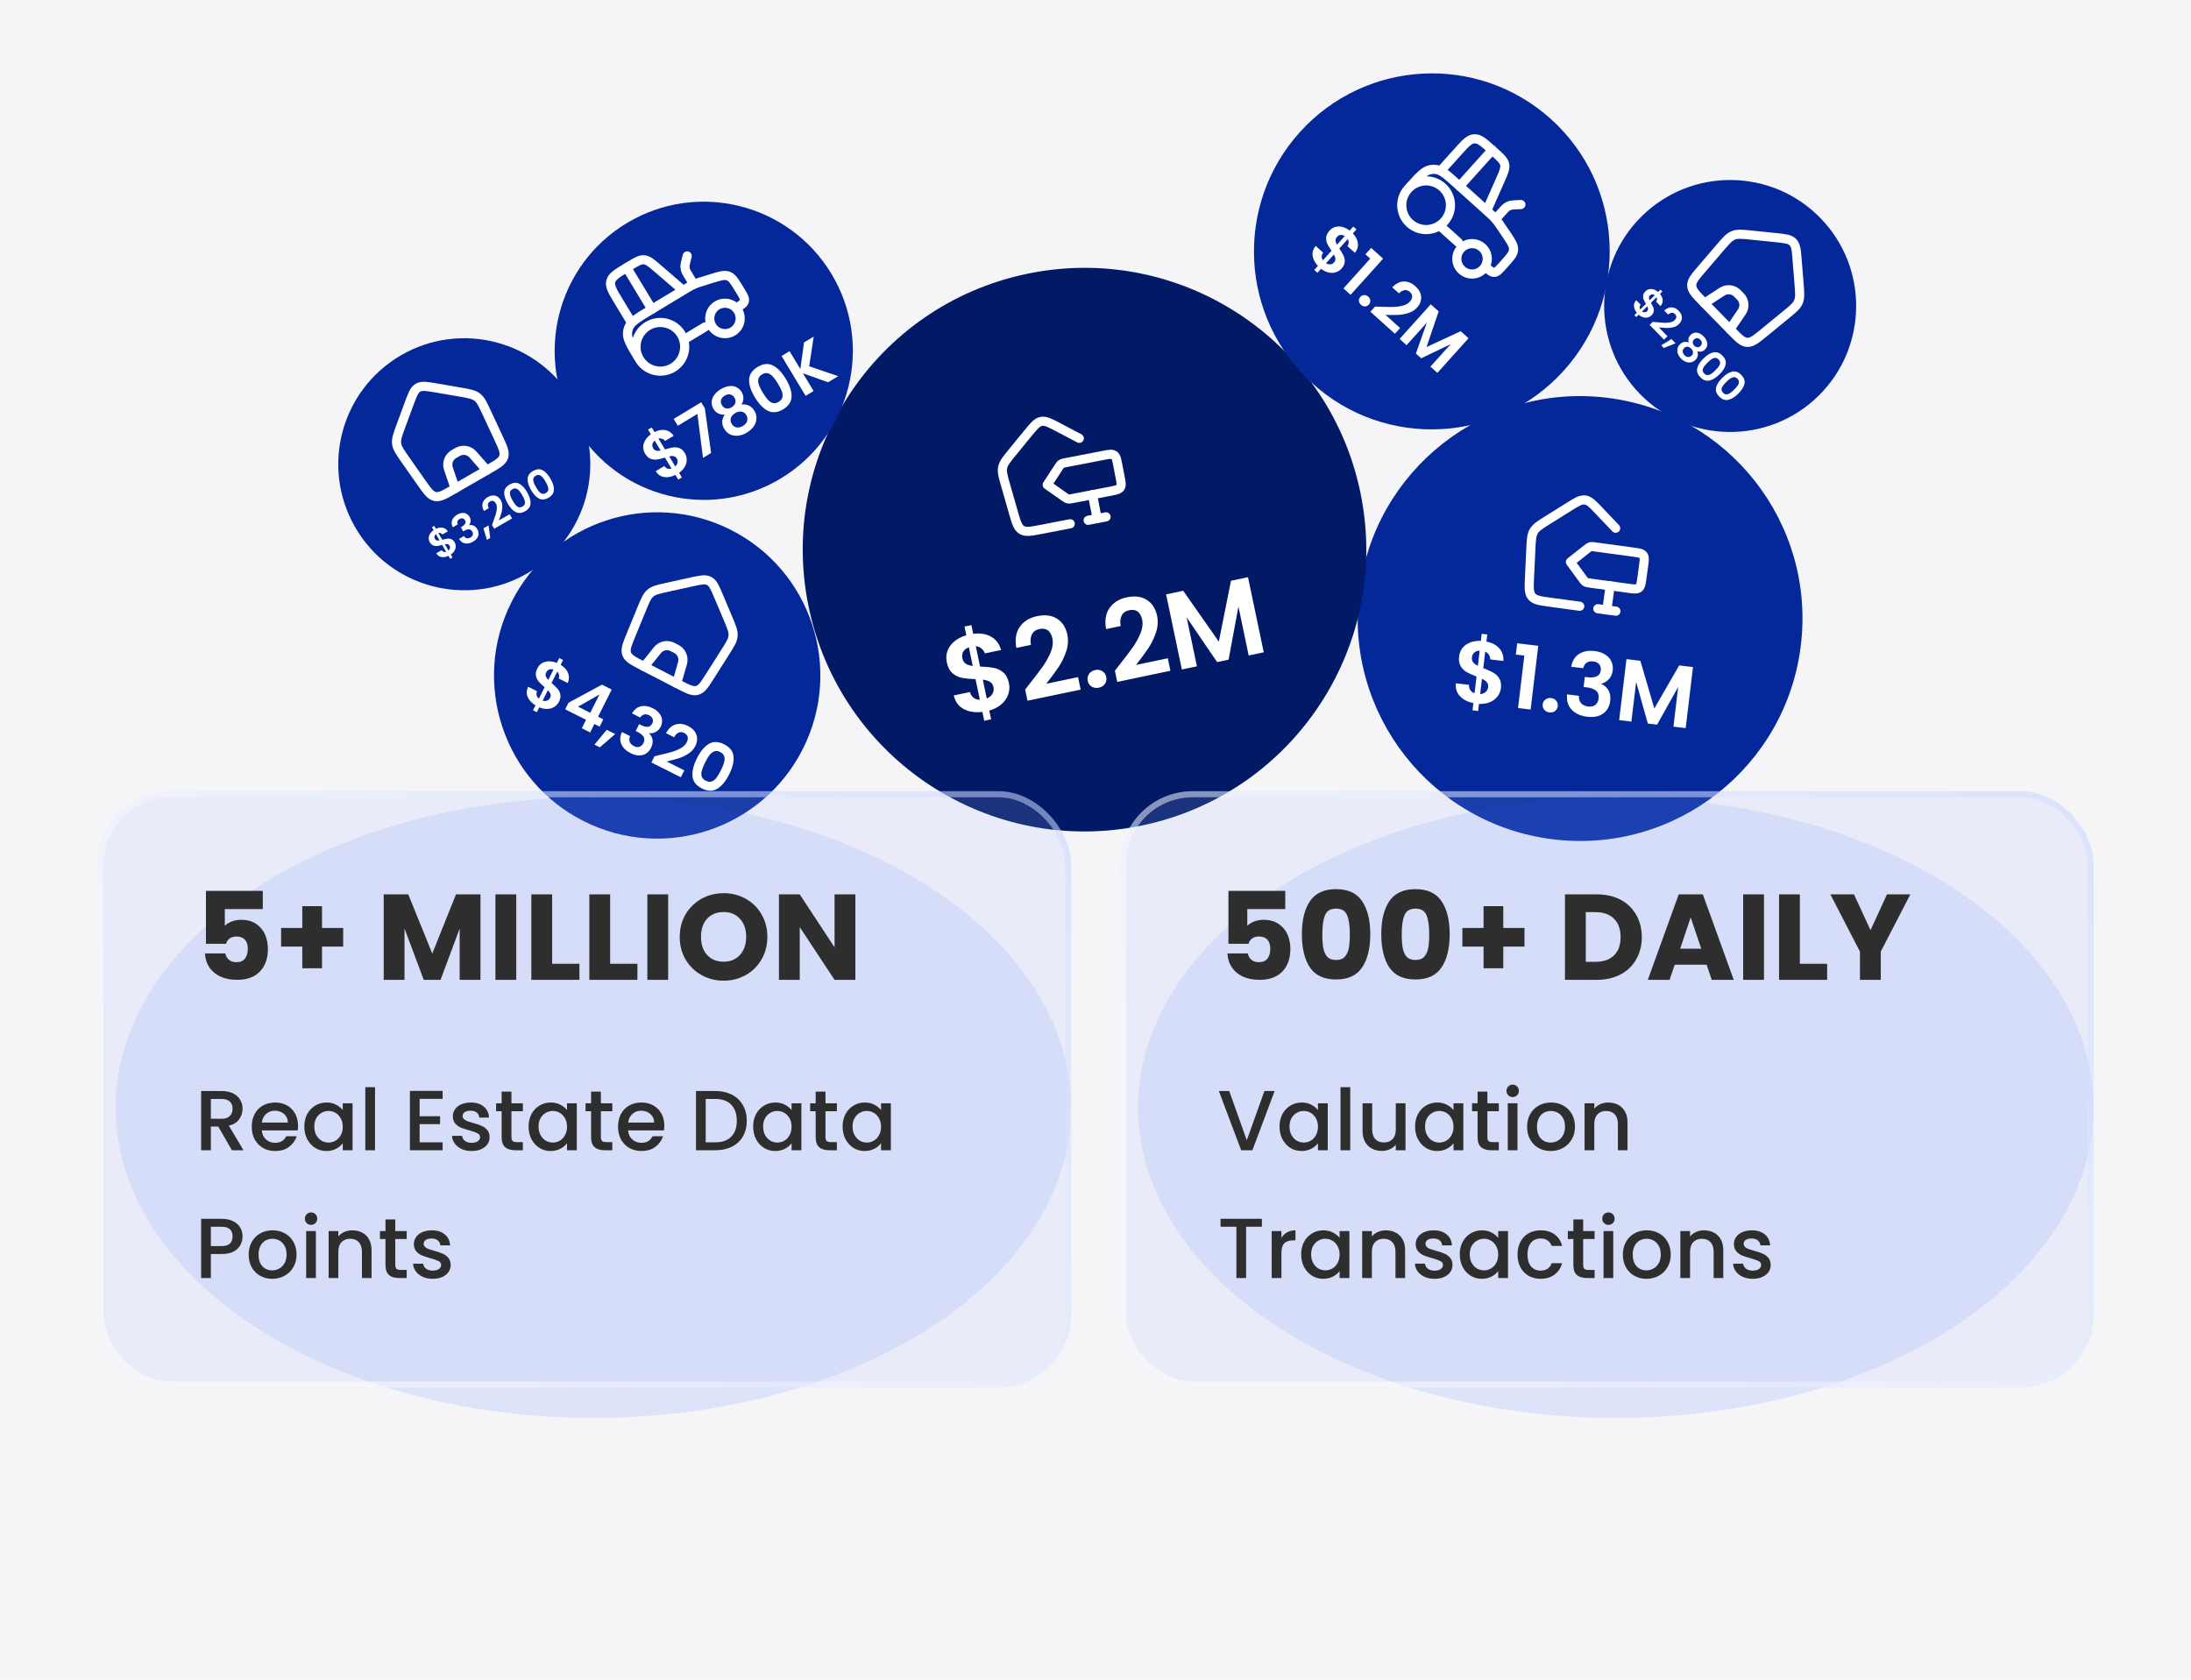 <svg width="360" height="276" viewBox="0 0 360 276" fill="none" xmlns="http://www.w3.org/2000/svg">
<rect width="360" height="276" fill="#F5F5F7"/>
<ellipse cx="36.537" cy="36.543" rx="36.537" ry="36.543" transform="matrix(0.993 0.119 -0.119 0.993 227.687 61)" fill="#042899"/>
<g clip-path="url(#clip0_1727_1681)">
<path d="M259.562 99.615L254.769 98.963C253.045 98.729 252.184 98.611 251.686 98.014C251.189 97.416 251.23 96.548 251.313 94.811L251.529 90.233C251.602 88.696 251.639 87.927 252.011 87.29C252.384 86.654 253.037 86.246 254.342 85.43L257.735 83.308C259.06 82.479 259.723 82.065 260.43 82.154C261.137 82.244 261.675 82.81 262.753 83.942L263.814 85.056L265.469 86.795" stroke="white" stroke-width="1.5" stroke-linecap="round"/>
<path d="M269.784 94.951L270.054 92.97C270.181 92.035 270.244 91.568 269.994 91.239C269.743 90.909 269.276 90.845 268.342 90.718L262.142 89.874C261.727 89.818 261.519 89.79 261.323 89.843C261.126 89.897 260.962 90.027 260.633 90.286L258.029 92.342L259.989 95.019C260.236 95.358 260.36 95.527 260.535 95.631C260.71 95.735 260.918 95.763 261.333 95.82L267.533 96.663C268.467 96.791 268.934 96.854 269.264 96.603C269.593 96.353 269.657 95.886 269.784 94.951Z" stroke="white" stroke-width="1.5" stroke-linejoin="round"/>
<path d="M264.56 96.259L264.021 100.222" stroke="white" stroke-width="1.5" stroke-linecap="round" stroke-linejoin="round"/>
<path d="M262.534 100.02L265.507 100.425" stroke="white" stroke-width="1.5" stroke-linecap="round" stroke-linejoin="round"/>
</g>
<path d="M246.609 113.072C246.549 113.57 246.363 114.024 246.052 114.433C245.752 114.835 245.335 115.149 244.803 115.377C244.281 115.596 243.683 115.689 243.007 115.657L242.867 116.82L241.948 116.71L242.089 115.532C241.142 115.332 240.405 114.952 239.88 114.394C239.355 113.826 239.134 113.119 239.215 112.274L241.37 112.532C241.345 113.229 241.649 113.688 242.283 113.909L242.612 111.166C241.943 110.911 241.408 110.672 241.007 110.449C240.607 110.226 240.276 109.905 240.015 109.485C239.755 109.066 239.664 108.526 239.743 107.865C239.843 107.032 240.221 106.387 240.878 105.932C241.544 105.477 242.356 105.269 243.313 105.306L243.452 104.142L244.372 104.252L244.232 105.416C245.142 105.602 245.842 105.968 246.33 106.512C246.828 107.057 247.06 107.755 247.027 108.606L244.858 108.346C244.862 108.065 244.79 107.814 244.642 107.592C244.504 107.362 244.302 107.187 244.035 107.067L243.71 109.782C244.406 110.05 244.95 110.295 245.341 110.517C245.743 110.73 246.074 111.046 246.335 111.466C246.596 111.876 246.688 112.412 246.609 113.072ZM241.852 108.015C241.814 108.331 241.879 108.601 242.047 108.825C242.215 109.04 242.474 109.231 242.823 109.399L243.12 106.914C242.77 106.921 242.482 107.017 242.255 107.204C242.029 107.391 241.895 107.661 241.852 108.015ZM243.199 114.048C243.571 114.025 243.871 113.91 244.1 113.704C244.338 113.5 244.477 113.235 244.515 112.909C244.553 112.593 244.483 112.327 244.305 112.112C244.127 111.896 243.858 111.704 243.5 111.534L243.199 114.048ZM249.065 107.553L249.287 105.7L252.749 106.115L251.495 116.586L249.427 116.338L250.459 107.72L249.065 107.553ZM254.59 117.058C254.226 117.015 253.938 116.869 253.725 116.62C253.523 116.362 253.442 116.066 253.482 115.731C253.522 115.396 253.67 115.132 253.926 114.939C254.193 114.738 254.508 114.659 254.872 114.703C255.227 114.745 255.505 114.895 255.707 115.152C255.911 115.4 255.992 115.692 255.952 116.027C255.912 116.362 255.763 116.631 255.506 116.833C255.25 117.026 254.945 117.101 254.59 117.058ZM258.165 109.561C258.328 108.609 258.751 107.912 259.435 107.469C260.13 107.018 260.99 106.854 262.015 106.977C262.714 107.06 263.297 107.256 263.765 107.565C264.235 107.864 264.569 108.239 264.767 108.69C264.976 109.133 265.05 109.618 264.986 110.144C264.914 110.748 264.695 111.241 264.329 111.624C263.973 112 263.571 112.233 263.123 112.325L263.116 112.383C263.651 112.621 264.045 112.979 264.299 113.457C264.562 113.935 264.652 114.519 264.57 115.208C264.501 115.783 264.306 116.279 263.984 116.697C263.671 117.116 263.241 117.424 262.693 117.621C262.156 117.809 261.528 117.86 260.81 117.774C259.728 117.644 258.879 117.266 258.265 116.639C257.65 116.012 257.388 115.164 257.476 114.097L259.43 114.331C259.393 114.802 259.506 115.199 259.768 115.522C260.041 115.836 260.441 116.025 260.968 116.088C261.456 116.147 261.846 116.057 262.136 115.82C262.438 115.575 262.614 115.236 262.666 114.805C262.734 114.231 262.602 113.797 262.268 113.505C261.934 113.212 261.384 113.02 260.618 112.928L260.201 112.879L260.399 111.227L260.815 111.277C262.175 111.439 262.909 111.066 263.018 110.156C263.067 109.745 262.981 109.409 262.76 109.149C262.548 108.891 262.212 108.734 261.753 108.679C261.303 108.625 260.938 108.708 260.659 108.927C260.391 109.138 260.216 109.427 260.133 109.796L258.165 109.561ZM278.172 109.611L276.972 119.636L274.961 119.396L275.742 112.875L272.275 119.074L270.753 118.892L268.833 112.047L268.052 118.568L266.041 118.328L267.241 108.302L269.525 108.575L271.822 116.412L275.903 109.339L278.172 109.611Z" fill="white"/>
<ellipse cx="46.28" cy="46.288" rx="46.28" ry="46.288" transform="matrix(0.979 -0.205 0.205 0.979 123.398 54.487)" fill="#021A66"/>
<g clip-path="url(#clip1_1727_1681)">
<path d="M175.849 86.062L171.1 86.98C169.392 87.31 168.538 87.475 167.876 87.068C167.213 86.662 166.974 85.826 166.495 84.154L165.234 79.748C164.811 78.269 164.599 77.529 164.748 76.806C164.897 76.083 165.384 75.488 166.359 74.297L168.894 71.2C169.884 69.99 170.379 69.385 171.077 69.243C171.775 69.102 172.467 69.465 173.85 70.192L175.212 70.908L177.338 72.025" stroke="white" stroke-width="1.5" stroke-linecap="round"/>
<path d="M184.038 78.369L183.659 76.405C183.48 75.48 183.39 75.017 183.047 74.785C182.704 74.553 182.241 74.642 181.315 74.821L175.172 76.008C174.761 76.088 174.555 76.127 174.386 76.241C174.217 76.355 174.103 76.531 173.875 76.882L172.066 79.664L174.781 81.572C175.124 81.813 175.295 81.933 175.494 81.976C175.693 82.018 175.899 81.979 176.31 81.899L182.454 80.712C183.379 80.533 183.842 80.444 184.074 80.101C184.306 79.757 184.217 79.295 184.038 78.369Z" stroke="white" stroke-width="1.5" stroke-linejoin="round"/>
<path d="M179.508 81.281L180.267 85.209" stroke="white" stroke-width="1.5" stroke-linecap="round" stroke-linejoin="round"/>
<path d="M178.794 85.493L181.74 84.924" stroke="white" stroke-width="1.5" stroke-linecap="round" stroke-linejoin="round"/>
</g>
<path d="M165.779 112.255C165.907 112.868 165.869 113.479 165.665 114.088C165.469 114.683 165.102 115.221 164.563 115.704C164.034 116.172 163.363 116.522 162.55 116.754L162.85 118.186L161.719 118.424L161.415 116.974C160.213 117.115 159.19 116.96 158.345 116.51C157.498 116.048 156.953 115.3 156.712 114.268L159.364 113.711C159.613 114.545 160.157 114.967 160.996 114.975L160.287 111.598C159.394 111.564 158.666 111.495 158.103 111.392C157.54 111.288 157.02 111.04 156.544 110.648C156.068 110.256 155.744 109.653 155.574 108.839C155.359 107.814 155.549 106.9 156.144 106.098C156.75 105.294 157.627 104.722 158.775 104.383L158.474 102.951L159.606 102.714L159.906 104.146C161.058 104.003 162.031 104.155 162.827 104.604C163.634 105.05 164.188 105.783 164.488 106.803L161.818 107.363C161.711 107.029 161.525 106.76 161.261 106.557C161.006 106.34 160.697 106.214 160.333 106.179L161.033 109.521C161.965 109.56 162.706 109.632 163.257 109.738C163.818 109.83 164.336 110.072 164.812 110.464C165.286 110.845 165.608 111.442 165.779 112.255ZM158.129 108.174C158.211 108.563 158.396 108.856 158.683 109.055C158.969 109.241 159.351 109.364 159.831 109.423L159.19 106.364C158.778 106.512 158.475 106.741 158.282 107.053C158.089 107.364 158.038 107.738 158.129 108.174ZM162.135 114.773C162.565 114.597 162.875 114.341 163.063 114.006C163.263 113.669 163.321 113.3 163.237 112.899C163.155 112.51 162.966 112.224 162.669 112.04C162.372 111.856 161.978 111.736 161.486 111.679L162.135 114.773ZM169.197 112.332C170.131 111.151 170.868 110.178 171.409 109.412C171.948 108.635 172.369 107.857 172.674 107.079C172.978 106.302 173.062 105.583 172.923 104.923C172.797 104.321 172.557 103.879 172.202 103.597C171.847 103.314 171.375 103.235 170.786 103.359C170.197 103.482 169.785 103.778 169.551 104.246C169.314 104.701 169.261 105.272 169.393 105.959L166.988 106.463C166.739 105.039 166.932 103.878 167.569 102.981C168.217 102.082 169.154 101.504 170.38 101.247C171.724 100.965 172.831 101.108 173.701 101.676C174.568 102.233 175.124 103.095 175.369 104.262C175.562 105.181 175.498 106.111 175.179 107.052C174.859 107.993 174.447 108.843 173.941 109.601C173.433 110.348 172.758 111.265 171.915 112.352L177.131 111.258L177.561 113.309L168.826 115.142L168.441 113.303L169.197 112.332ZM180.564 112.993C180.116 113.087 179.716 113.029 179.364 112.82C179.022 112.597 178.808 112.278 178.721 111.866C178.635 111.453 178.705 111.082 178.931 110.751C179.166 110.406 179.508 110.187 179.956 110.093C180.392 110.002 180.781 110.068 181.123 110.291C181.463 110.503 181.676 110.815 181.763 111.228C181.849 111.64 181.781 112.018 181.557 112.36C181.331 112.691 181 112.902 180.564 112.993ZM183.944 109.238C184.878 108.057 185.615 107.084 186.156 106.319C186.695 105.541 187.116 104.763 187.421 103.986C187.725 103.208 187.809 102.489 187.67 101.829C187.544 101.228 187.304 100.786 186.949 100.503C186.595 100.221 186.122 100.141 185.533 100.265C184.944 100.389 184.532 100.684 184.298 101.152C184.061 101.608 184.008 102.179 184.14 102.865L181.735 103.369C181.486 101.945 181.679 100.784 182.316 99.888C182.964 98.989 183.901 98.41 185.127 98.153C186.471 97.871 187.578 98.014 188.448 98.583C189.315 99.139 189.871 100.001 190.116 101.168C190.309 102.087 190.245 103.018 189.926 103.959C189.606 104.899 189.194 105.749 188.688 106.507C188.18 107.254 187.505 108.171 186.662 109.258L191.878 108.164L192.309 110.215L183.573 112.048L183.188 110.209L183.944 109.238ZM205.057 94.84L207.645 107.182L205.169 107.702L203.486 99.674L201.863 108.396L199.988 108.789L194.981 101.458L196.664 109.486L194.188 110.006L191.6 97.663L194.412 97.073L200.262 105.427L202.263 95.426L205.057 94.84Z" fill="white"/>
<ellipse cx="29.229" cy="29.235" rx="29.229" ry="29.235" transform="matrix(0.743 0.669 -0.669 0.744 233.102 0)" fill="#042899"/>
<g clip-path="url(#clip2_1727_1681)">
<path d="M231.684 30.674V30.674C233.253 28.931 234.038 28.059 235.039 27.873C235.296 27.825 235.559 27.811 235.821 27.831C236.836 27.911 237.708 28.695 239.452 30.264L244.124 34.466C244.946 35.206 245.358 35.577 245.72 35.993C246.082 36.409 246.391 36.868 247.01 37.786L247.483 38.487C248.321 39.73 248.741 40.352 248.693 41.039C248.645 41.725 248.143 42.283 247.14 43.398L246.888 43.678C246.257 44.379 245.942 44.73 245.529 44.752C245.115 44.773 244.764 44.458 244.064 43.828V43.828" stroke="white" stroke-width="1.5" stroke-linecap="round"/>
<path d="M244.284 34.611L246.516 29.567C247.082 28.287 247.366 27.647 247.23 27.012C247.094 26.378 246.574 25.91 245.533 24.974L245.174 24.651C243.772 23.389 243.071 22.759 242.243 22.803C241.416 22.846 240.786 23.547 239.525 24.949L236.849 27.923" stroke="white" stroke-width="1.5"/>
<path d="M245.174 24.651L239.824 30.598" stroke="white" stroke-width="1.5" stroke-linecap="round"/>
<path d="M236.629 37.14L239.603 39.815" stroke="white" stroke-width="1.5" stroke-linecap="round"/>
<path d="M240.012 40.855C239.088 41.882 239.172 43.463 240.198 44.386C241.225 45.309 242.806 45.226 243.729 44.199C244.652 43.173 244.569 41.592 243.542 40.669C242.516 39.745 240.935 39.829 240.012 40.855Z" stroke="white" stroke-width="1.5"/>
<path d="M231.35 31.046C229.872 32.689 230.006 35.218 231.648 36.695C233.291 38.173 235.82 38.039 237.297 36.396C238.775 34.754 238.641 32.225 236.999 30.747C235.356 29.27 232.827 29.404 231.35 31.046Z" stroke="white" stroke-width="1.5"/>
<path d="M245.771 35.948L247.223 34.334C247.578 33.94 248.075 33.702 248.605 33.674L249.896 33.606" stroke="white" stroke-width="1.5" stroke-linecap="round"/>
</g>
<path d="M220.421 44.136C220.167 44.418 219.854 44.618 219.482 44.736C219.121 44.854 218.726 44.867 218.297 44.776C217.878 44.684 217.466 44.481 217.061 44.166L216.468 44.826L215.946 44.357L216.547 43.688C216.048 43.151 215.757 42.594 215.675 42.019C215.597 41.438 215.768 40.904 216.188 40.416L217.41 41.516C217.091 41.936 217.079 42.353 217.376 42.767L218.776 41.211C218.473 40.761 218.245 40.379 218.094 40.067C217.943 39.754 217.878 39.41 217.9 39.037C217.922 38.663 218.101 38.288 218.438 37.913C218.864 37.441 219.379 37.206 219.985 37.211C220.596 37.22 221.19 37.444 221.767 37.885L222.361 37.225L222.882 37.694L222.289 38.354C222.771 38.867 223.045 39.398 223.11 39.949C223.181 40.504 223.021 41.038 222.629 41.55L221.398 40.443C221.523 40.271 221.588 40.084 221.593 39.881C221.608 39.679 221.559 39.482 221.446 39.291L220.06 40.832C220.375 41.302 220.605 41.691 220.75 41.999C220.906 42.306 220.974 42.647 220.952 43.021C220.935 43.389 220.758 43.761 220.421 44.136ZM219.68 38.927C219.518 39.106 219.441 39.302 219.447 39.514C219.458 39.72 219.535 39.952 219.678 40.208L220.946 38.798C220.726 38.649 220.505 38.583 220.283 38.6C220.062 38.617 219.861 38.726 219.68 38.927ZM217.882 43.253C218.123 43.401 218.359 43.461 218.591 43.433C218.827 43.41 219.029 43.306 219.195 43.121C219.356 42.942 219.429 42.747 219.413 42.535C219.396 42.324 219.314 42.088 219.165 41.827L217.882 43.253ZM224.351 41.787L225.297 40.736L227.261 42.503L221.917 48.445L220.743 47.389L225.142 42.498L224.351 41.787ZM223.628 50.088C223.422 49.902 223.307 49.686 223.283 49.438C223.27 49.191 223.349 48.972 223.52 48.782C223.691 48.591 223.898 48.492 224.141 48.485C224.394 48.477 224.624 48.565 224.831 48.751C225.032 48.932 225.139 49.146 225.152 49.394C225.17 49.636 225.093 49.852 224.922 50.043C224.751 50.233 224.542 50.334 224.294 50.348C224.051 50.355 223.829 50.269 223.628 50.088ZM226.678 50.398C227.591 50.433 228.331 50.445 228.9 50.436C229.474 50.421 230.006 50.349 230.496 50.22C230.986 50.09 231.367 49.873 231.641 49.569C231.89 49.292 232.021 49.016 232.032 48.741C232.043 48.466 231.913 48.206 231.641 47.962C231.37 47.718 231.078 47.622 230.765 47.675C230.457 47.722 230.158 47.901 229.869 48.211L228.761 47.214C229.369 46.581 230.007 46.26 230.674 46.251C231.346 46.246 231.965 46.498 232.53 47.007C233.15 47.564 233.476 48.157 233.509 48.787C233.548 49.411 233.325 49.992 232.841 50.53C232.46 50.954 231.981 51.256 231.406 51.437C230.831 51.617 230.267 51.72 229.715 51.744C229.167 51.762 228.476 51.76 227.642 51.737L230.046 53.9L229.196 54.845L225.169 51.223L225.932 50.376L226.678 50.398ZM241.292 55.581L236.174 61.27L235.033 60.244L238.362 56.544L233.509 58.873L232.645 58.096L234.441 53.017L231.113 56.717L229.972 55.691L235.089 50.002L236.385 51.167L234.389 57.025L240.004 54.423L241.292 55.581Z" fill="white"/>
<ellipse cx="26.794" cy="26.798" rx="26.794" ry="26.798" transform="matrix(0.894 0.449 -0.449 0.894 96.059 75)" fill="#042899"/>
<g clip-path="url(#clip3_1727_1681)">
<path d="M116.699 111.034L119.153 107.164C119.977 105.864 120.39 105.215 120.451 104.479C120.512 103.744 120.212 103.035 119.614 101.617L118.082 97.99C117.463 96.523 117.154 95.79 116.511 95.458C115.869 95.126 115.091 95.297 113.537 95.639L109.692 96.486C108.189 96.817 107.437 96.982 106.872 97.457C106.308 97.932 106.015 98.644 105.431 100.068L103.692 104.307C103.032 105.917 102.702 106.721 102.97 107.451C103.238 108.18 104.01 108.58 105.555 109.379L111.484 112.445C113.028 113.244 113.801 113.643 114.551 113.44C115.302 113.237 115.767 112.503 116.699 111.034Z" stroke="white" stroke-width="1.5"/>
<path d="M111.185 112.29L112.14 108.965C112.403 108.049 111.983 107.074 111.137 106.636L110.496 106.305C109.65 105.867 108.611 106.088 108.016 106.832L105.855 109.534" stroke="white" stroke-width="1.5" stroke-linecap="round" stroke-linejoin="round"/>
</g>
<path d="M91.841 115.311C91.67 115.65 91.421 115.926 91.094 116.138C90.776 116.346 90.398 116.463 89.96 116.488C89.532 116.51 89.082 116.423 88.608 116.226L88.209 117.019L87.582 116.704L87.986 115.901C87.362 115.514 86.935 115.054 86.704 114.521C86.476 113.981 86.5 113.42 86.776 112.839L88.245 113.577C88.048 114.067 88.147 114.473 88.542 114.794L89.482 112.923C89.071 112.569 88.751 112.261 88.523 111.999C88.295 111.737 88.142 111.423 88.064 111.057C87.986 110.691 88.06 110.282 88.287 109.832C88.572 109.263 89.008 108.901 89.593 108.746C90.185 108.593 90.817 108.653 91.49 108.926L91.888 108.132L92.515 108.448L92.117 109.241C92.718 109.608 93.122 110.049 93.33 110.562C93.545 111.079 93.531 111.637 93.288 112.234L91.808 111.491C91.884 111.292 91.897 111.094 91.849 110.898C91.81 110.698 91.711 110.522 91.551 110.368L90.621 112.219C91.048 112.589 91.373 112.904 91.594 113.162C91.826 113.418 91.981 113.729 92.058 114.095C92.139 114.455 92.067 114.86 91.841 115.311ZM89.751 110.482C89.643 110.697 89.62 110.906 89.682 111.109C89.746 111.305 89.882 111.508 90.087 111.718L90.939 110.023C90.687 109.938 90.457 109.932 90.248 110.007C90.038 110.082 89.873 110.24 89.751 110.482ZM89.159 115.129C89.43 115.208 89.674 115.203 89.89 115.115C90.112 115.031 90.279 114.878 90.391 114.656C90.499 114.44 90.517 114.232 90.446 114.033C90.374 113.833 90.232 113.627 90.02 113.414L89.159 115.129ZM92.866 116.55L93.407 115.472L98.913 112.497L100.51 113.299L98.266 117.767L99.128 118.2L98.528 119.395L97.665 118.962L96.967 120.353L95.595 119.664L96.294 118.273L92.866 116.55ZM98.489 114.124L94.975 116.113L96.983 117.122L98.489 114.124ZM101.081 120.617L98.552 122.794L97.67 122.351L99.69 119.918L101.081 120.617ZM103.851 117.224C104.212 116.587 104.693 116.199 105.295 116.06C105.906 115.917 106.561 116.022 107.26 116.373C107.737 116.612 108.102 116.902 108.357 117.243C108.614 117.577 108.756 117.93 108.781 118.303C108.816 118.672 108.744 119.036 108.563 119.396C108.357 119.807 108.073 120.102 107.714 120.281C107.364 120.457 107.017 120.52 106.674 120.471L106.654 120.51C106.974 120.818 107.163 121.174 107.221 121.58C107.285 121.989 107.2 122.428 106.963 122.898C106.767 123.29 106.5 123.594 106.163 123.809C105.832 124.027 105.446 124.136 105.005 124.135C104.574 124.131 104.113 124.006 103.623 123.759C102.885 123.389 102.378 122.9 102.101 122.295C101.825 121.69 101.855 121.018 102.193 120.28L103.526 120.95C103.378 121.276 103.356 121.588 103.46 121.886C103.574 122.18 103.81 122.418 104.17 122.598C104.503 122.766 104.803 122.802 105.071 122.708C105.349 122.611 105.562 122.415 105.71 122.121C105.907 121.729 105.924 121.386 105.761 121.091C105.598 120.797 105.255 120.518 104.733 120.256L104.449 120.113L105.015 118.987L105.299 119.129C106.226 119.595 106.846 119.518 107.157 118.898C107.298 118.617 107.323 118.355 107.232 118.113C107.148 117.874 106.949 117.676 106.635 117.519C106.328 117.365 106.047 117.33 105.792 117.414C105.547 117.495 105.347 117.657 105.193 117.898L103.851 117.224ZM108.262 124.09C109.151 123.883 109.869 123.7 110.415 123.541C110.964 123.375 111.458 123.165 111.897 122.911C112.335 122.657 112.646 122.347 112.83 121.981C112.997 121.648 113.05 121.348 112.988 121.08C112.927 120.811 112.733 120.595 112.406 120.431C112.08 120.267 111.773 120.252 111.485 120.385C111.2 120.512 110.959 120.763 110.763 121.139L109.43 120.469C109.85 119.699 110.381 119.221 111.022 119.036C111.669 118.854 112.332 118.934 113.012 119.275C113.756 119.649 114.227 120.136 114.426 120.734C114.627 121.326 114.565 121.946 114.241 122.592C113.985 123.102 113.603 123.519 113.096 123.845C112.589 124.171 112.072 124.418 111.545 124.587C111.022 124.75 110.355 124.93 109.544 125.128L112.434 126.58L111.863 127.716L107.024 125.284L107.536 124.266L108.262 124.09ZM114.518 124.585C115.086 123.455 115.733 122.672 116.459 122.235C117.192 121.802 118.032 121.823 118.979 122.299C119.926 122.775 120.441 123.434 120.525 124.278C120.615 125.125 120.376 126.113 119.808 127.243C119.237 128.379 118.584 129.167 117.847 129.607C117.118 130.05 116.279 130.034 115.333 129.558C114.386 129.082 113.869 128.418 113.782 127.564C113.702 126.714 113.948 125.721 114.518 124.585ZM118.456 126.564C118.699 126.08 118.87 125.659 118.969 125.3C119.077 124.937 119.089 124.604 119.005 124.299C118.927 123.998 118.705 123.756 118.339 123.572C117.974 123.389 117.644 123.354 117.349 123.467C117.061 123.585 116.801 123.793 116.569 124.093C116.346 124.39 116.113 124.781 115.87 125.264C115.621 125.76 115.44 126.193 115.328 126.562C115.22 126.925 115.208 127.258 115.292 127.562C115.38 127.86 115.607 128.101 115.972 128.284C116.338 128.468 116.666 128.506 116.958 128.399C117.252 128.285 117.512 128.077 117.738 127.773C117.968 127.463 118.207 127.06 118.456 126.564Z" fill="white"/>
<ellipse cx="20.703" cy="20.706" rx="20.703" ry="20.706" transform="matrix(0.866 -0.5 0.5 0.866 48.004 68.703)" fill="#042899"/>
<g clip-path="url(#clip4_1727_1681)">
<path d="M81.9 71.948L79.966 67.794C79.316 66.399 78.992 65.701 78.405 65.253C77.819 64.805 77.061 64.674 75.544 64.413L71.664 63.745C70.095 63.475 69.311 63.34 68.684 63.702C68.058 64.063 67.783 64.81 67.232 66.304L65.87 69.998C65.338 71.442 65.072 72.164 65.167 72.896C65.262 73.628 65.704 74.258 66.587 75.518L69.218 79.27C70.217 80.694 70.716 81.406 71.475 81.574C72.234 81.742 72.987 81.307 74.493 80.438L80.273 77.1C81.779 76.231 82.533 75.796 82.767 75.055C83.001 74.313 82.634 73.525 81.9 71.948Z" stroke="white" stroke-width="1.5"/>
<path d="M79.982 77.269L77.698 74.67C77.069 73.954 76.022 73.782 75.196 74.259L74.572 74.619C73.746 75.096 73.372 76.089 73.677 76.992L74.786 80.269" stroke="white" stroke-width="1.5" stroke-linecap="round" stroke-linejoin="round"/>
</g>
<path d="M74.704 89.118C74.822 89.324 74.881 89.549 74.879 89.792C74.879 90.03 74.81 90.267 74.673 90.505C74.537 90.736 74.337 90.941 74.071 91.121L74.349 91.602L73.969 91.821L73.688 91.334C73.272 91.527 72.885 91.592 72.527 91.53C72.167 91.463 71.883 91.258 71.674 90.915L72.564 90.401C72.752 90.672 72.998 90.76 73.301 90.664L72.647 89.53C72.321 89.624 72.05 89.685 71.835 89.714C71.62 89.743 71.404 89.715 71.186 89.63C70.968 89.545 70.78 89.366 70.622 89.093C70.424 88.749 70.384 88.397 70.504 88.038C70.628 87.677 70.876 87.367 71.249 87.109L70.972 86.628L71.352 86.409L71.629 86.89C72.027 86.702 72.396 86.642 72.736 86.71C73.079 86.775 73.365 86.974 73.594 87.306L72.698 87.823C72.62 87.716 72.521 87.641 72.402 87.599C72.285 87.55 72.158 87.542 72.023 87.572L72.671 88.694C73.011 88.598 73.286 88.536 73.497 88.509C73.71 88.476 73.926 88.502 74.144 88.587C74.359 88.668 74.546 88.845 74.704 89.118ZM71.465 88.551C71.54 88.682 71.641 88.766 71.768 88.803C71.893 88.837 72.046 88.836 72.226 88.8L71.633 87.774C71.502 87.876 71.42 87.994 71.387 88.129C71.355 88.264 71.38 88.405 71.465 88.551ZM73.688 90.456C73.822 90.342 73.903 90.213 73.932 90.07C73.964 89.925 73.941 89.785 73.864 89.651C73.788 89.52 73.686 89.439 73.557 89.408C73.429 89.377 73.272 89.38 73.088 89.418L73.688 90.456ZM74.397 86.637C74.188 86.23 74.151 85.845 74.285 85.483C74.42 85.115 74.7 84.808 75.123 84.564C75.412 84.397 75.689 84.306 75.954 84.29C76.217 84.27 76.45 84.318 76.653 84.432C76.858 84.541 77.023 84.704 77.149 84.921C77.293 85.171 77.35 85.42 77.32 85.669C77.291 85.913 77.205 86.115 77.061 86.278L77.075 86.301C77.346 86.24 77.597 86.264 77.828 86.373C78.064 86.479 78.264 86.675 78.428 86.96C78.565 87.197 78.632 87.441 78.629 87.691C78.629 87.938 78.553 88.177 78.401 88.407C78.251 88.631 78.028 88.829 77.731 89C77.284 89.258 76.855 89.356 76.444 89.292C76.033 89.229 75.693 88.982 75.423 88.552L76.23 88.086C76.35 88.276 76.506 88.394 76.697 88.442C76.89 88.484 77.095 88.442 77.312 88.316C77.514 88.2 77.636 88.055 77.679 87.883C77.724 87.704 77.695 87.526 77.592 87.348C77.455 87.11 77.282 86.984 77.072 86.968C76.862 86.951 76.599 87.035 76.283 87.218L76.111 87.317L75.717 86.635L75.889 86.535C76.451 86.211 76.623 85.861 76.406 85.485C76.308 85.315 76.18 85.212 76.022 85.176C75.869 85.138 75.697 85.174 75.507 85.284C75.321 85.391 75.206 85.526 75.163 85.688C75.121 85.844 75.137 86.004 75.21 86.168L74.397 86.637ZM80.276 86.328L80.544 88.397L80.01 88.705L79.433 86.815L80.276 86.328ZM81.003 85.821C81.2 85.286 81.351 84.848 81.456 84.508C81.558 84.164 81.618 83.834 81.636 83.518C81.654 83.202 81.599 82.933 81.471 82.711C81.354 82.509 81.215 82.379 81.054 82.319C80.893 82.259 80.714 82.286 80.516 82.4C80.318 82.514 80.204 82.669 80.175 82.866C80.144 83.058 80.192 83.27 80.321 83.501L79.514 83.968C79.256 83.484 79.188 83.043 79.312 82.644C79.439 82.244 79.709 81.924 80.12 81.687C80.571 81.427 80.987 81.347 81.368 81.449C81.746 81.547 82.048 81.792 82.274 82.184C82.452 82.493 82.539 82.835 82.535 83.212C82.531 83.589 82.483 83.944 82.39 84.277C82.295 84.606 82.16 85.016 81.985 85.508L83.736 84.497L84.133 85.185L81.202 86.878L80.845 86.261L81.003 85.821ZM83.41 82.723C83.015 82.039 82.828 81.432 82.849 80.902C82.875 80.371 83.174 79.939 83.748 79.608C84.322 79.277 84.843 79.234 85.312 79.481C85.785 79.725 86.219 80.189 86.614 80.873C87.011 81.561 87.198 82.173 87.175 82.709C87.156 83.242 86.86 83.674 86.286 84.006C85.712 84.337 85.188 84.379 84.713 84.131C84.241 83.881 83.807 83.411 83.41 82.723ZM85.795 81.346C85.626 81.053 85.465 80.819 85.311 80.644C85.159 80.463 84.989 80.342 84.801 80.282C84.617 80.219 84.415 80.252 84.193 80.38C83.972 80.508 83.84 80.668 83.798 80.861C83.761 81.051 83.78 81.259 83.857 81.484C83.936 81.702 84.06 81.957 84.229 82.25C84.402 82.551 84.566 82.794 84.72 82.979C84.873 83.16 85.042 83.281 85.23 83.341C85.416 83.398 85.619 83.362 85.841 83.234C86.062 83.106 86.195 82.948 86.239 82.759C86.281 82.566 86.261 82.359 86.18 82.136C86.097 81.91 85.969 81.647 85.795 81.346ZM87.246 80.508C86.851 79.824 86.664 79.217 86.686 78.688C86.711 78.156 87.01 77.725 87.584 77.393C88.158 77.062 88.679 77.02 89.148 77.266C89.621 77.51 90.055 77.974 90.45 78.658C90.847 79.347 91.035 79.959 91.011 80.494C90.992 81.027 90.696 81.46 90.122 81.791C89.549 82.122 89.024 82.164 88.549 81.916C88.078 81.666 87.643 81.197 87.246 80.508ZM89.631 79.131C89.462 78.838 89.301 78.604 89.147 78.429C88.995 78.248 88.825 78.127 88.638 78.067C88.454 78.004 88.251 78.037 88.029 78.165C87.808 78.293 87.676 78.453 87.635 78.646C87.597 78.837 87.617 79.044 87.693 79.269C87.772 79.487 87.896 79.743 88.065 80.035C88.238 80.336 88.402 80.579 88.557 80.764C88.709 80.945 88.879 81.066 89.066 81.126C89.252 81.183 89.455 81.147 89.677 81.019C89.898 80.891 90.031 80.733 90.075 80.544C90.117 80.351 90.097 80.144 90.016 79.921C89.933 79.695 89.805 79.432 89.631 79.131Z" fill="white"/>
<ellipse cx="20.703" cy="20.706" rx="20.703" ry="20.706" transform="matrix(0.699 0.715 -0.715 0.699 284.614 21.003)" fill="#042899"/>
<g clip-path="url(#clip5_1727_1681)">
<path d="M289.874 54.645L293.419 51.742C294.61 50.767 295.205 50.279 295.494 49.6C295.783 48.921 295.721 48.154 295.598 46.62L295.283 42.695C295.156 41.109 295.092 40.315 294.586 39.798C294.081 39.281 293.289 39.199 291.706 39.036L287.789 38.633C286.258 38.475 285.492 38.397 284.807 38.67C284.122 38.944 283.621 39.528 282.619 40.696L279.637 44.175C278.505 45.495 277.939 46.156 277.964 46.933C277.989 47.71 278.597 48.331 279.813 49.575L284.479 54.347C285.695 55.591 286.303 56.213 287.079 56.255C287.855 56.298 288.528 55.748 289.874 54.645Z" stroke="white" stroke-width="1.5"/>
<path d="M284.243 54.106L286.195 51.25C286.732 50.462 286.64 49.405 285.973 48.723L285.469 48.208C284.803 47.526 283.748 47.41 282.949 47.93L280.049 49.816" stroke="white" stroke-width="1.5" stroke-linecap="round" stroke-linejoin="round"/>
</g>
<path d="M271.35 51.823C271.18 51.989 270.977 52.101 270.741 52.16C270.511 52.219 270.264 52.211 269.999 52.137C269.742 52.063 269.493 51.92 269.253 51.707L268.856 52.095L268.55 51.782L268.952 51.389C268.662 51.033 268.503 50.675 268.474 50.313C268.449 49.947 268.578 49.621 268.859 49.333L269.577 50.068C269.361 50.318 269.337 50.578 269.505 50.848L270.441 49.933C270.27 49.64 270.144 49.393 270.062 49.192C269.98 48.991 269.954 48.774 269.982 48.542C270.011 48.31 270.137 48.083 270.363 47.863C270.647 47.585 270.978 47.46 271.356 47.487C271.736 47.517 272.098 47.681 272.44 47.979L272.837 47.591L273.144 47.904L272.747 48.292C273.027 48.631 273.177 48.974 273.196 49.319C273.217 49.669 273.096 49.995 272.831 50.299L272.107 49.559C272.193 49.457 272.241 49.343 272.252 49.217C272.269 49.091 272.247 48.966 272.183 48.843L271.257 49.748C271.435 50.054 271.563 50.306 271.641 50.504C271.726 50.702 271.755 50.917 271.726 51.149C271.701 51.378 271.576 51.603 271.35 51.823ZM271.097 48.545C270.989 48.65 270.932 48.769 270.928 48.901C270.926 49.031 270.965 49.178 271.044 49.344L271.892 48.515C271.76 48.413 271.625 48.363 271.486 48.365C271.347 48.367 271.217 48.427 271.097 48.545ZM269.802 51.171C269.946 51.273 270.091 51.319 270.237 51.311C270.385 51.306 270.515 51.25 270.626 51.141C270.734 51.036 270.787 50.917 270.785 50.785C270.784 50.652 270.742 50.501 270.66 50.333L269.802 51.171ZM272.022 52.932C272.59 52.99 273.052 53.027 273.407 53.044C273.765 53.058 274.1 53.035 274.411 52.973C274.721 52.912 274.968 52.792 275.151 52.614C275.318 52.451 275.41 52.284 275.428 52.113C275.446 51.942 275.376 51.775 275.216 51.611C275.056 51.448 274.878 51.377 274.68 51.397C274.486 51.414 274.293 51.514 274.1 51.696L273.449 51.029C273.854 50.659 274.264 50.485 274.681 50.505C275.101 50.53 275.476 50.712 275.809 51.051C276.173 51.423 276.352 51.807 276.348 52.201C276.347 52.592 276.184 52.945 275.861 53.261C275.606 53.51 275.296 53.679 274.93 53.769C274.564 53.858 274.208 53.9 273.862 53.893C273.52 53.882 273.089 53.853 272.57 53.805L273.983 55.251L273.414 55.806L271.048 53.386L271.558 52.888L272.022 52.932ZM275.318 56.41L273.38 57.183L272.949 56.742L274.638 55.715L275.318 56.41ZM277.48 56.279C277.33 55.786 277.434 55.366 277.79 55.018C277.966 54.846 278.169 54.733 278.399 54.681C278.636 54.629 278.884 54.651 279.145 54.748C279.412 54.844 279.673 55.023 279.929 55.285C280.184 55.546 280.355 55.809 280.443 56.075C280.537 56.341 280.553 56.59 280.493 56.822C280.438 57.054 280.323 57.256 280.147 57.428C279.967 57.604 279.765 57.715 279.542 57.761C279.322 57.804 279.102 57.788 278.883 57.715C278.981 57.971 279.004 58.223 278.952 58.471C278.901 58.719 278.773 58.944 278.567 59.145C278.345 59.362 278.094 59.495 277.816 59.544C277.544 59.592 277.268 59.562 276.988 59.452C276.709 59.342 276.449 59.165 276.21 58.92C275.97 58.675 275.799 58.411 275.695 58.129C275.595 57.85 275.571 57.574 275.622 57.3C275.68 57.026 275.82 56.78 276.042 56.563C276.248 56.362 276.476 56.239 276.725 56.193C276.977 56.144 277.229 56.173 277.48 56.279ZM279.397 56.858C279.557 56.702 279.633 56.531 279.626 56.347C279.621 56.166 279.538 55.992 279.375 55.826C279.215 55.663 279.043 55.575 278.859 55.563C278.679 55.555 278.506 55.63 278.343 55.79C278.196 55.934 278.126 56.097 278.134 56.282C278.145 56.469 278.227 56.641 278.38 56.798C278.533 56.955 278.704 57.041 278.891 57.056C279.081 57.068 279.25 57.002 279.397 56.858ZM277.88 57.287C277.698 57.1 277.502 56.995 277.293 56.97C277.086 56.948 276.895 57.023 276.718 57.196C276.555 57.356 276.475 57.542 276.48 57.755C276.49 57.969 276.589 58.172 276.778 58.364C276.966 58.557 277.167 58.658 277.38 58.667C277.593 58.675 277.78 58.602 277.94 58.445C278.113 58.276 278.191 58.088 278.174 57.881C278.16 57.671 278.062 57.473 277.88 57.287ZM279.915 58.887C280.48 58.335 281.021 58.003 281.54 57.893C282.061 57.786 282.553 57.969 283.016 58.443C283.479 58.916 283.65 59.411 283.528 59.926C283.409 60.445 283.067 60.98 282.501 61.533C281.933 62.088 281.387 62.421 280.862 62.532C280.341 62.645 279.848 62.465 279.385 61.992C278.922 61.518 278.752 61.02 278.874 60.498C278.999 59.98 279.346 59.443 279.915 58.887ZM281.84 60.857C282.082 60.62 282.269 60.406 282.4 60.214C282.538 60.022 282.613 59.827 282.625 59.63C282.64 59.436 282.558 59.248 282.379 59.065C282.2 58.882 282.012 58.795 281.815 58.802C281.621 58.813 281.425 58.883 281.226 59.013C281.034 59.144 280.818 59.327 280.576 59.563C280.328 59.806 280.133 60.025 279.992 60.22C279.854 60.413 279.779 60.607 279.767 60.804C279.758 60.998 279.843 61.186 280.022 61.369C280.201 61.552 280.388 61.641 280.581 61.637C280.779 61.63 280.975 61.559 281.17 61.426C281.369 61.289 281.592 61.099 281.84 60.857ZM283.012 62.054C283.577 61.502 284.118 61.171 284.636 61.06C285.158 60.953 285.65 61.136 286.113 61.61C286.576 62.084 286.746 62.578 286.624 63.093C286.505 63.612 286.163 64.148 285.598 64.7C285.03 65.256 284.483 65.589 283.959 65.699C283.437 65.812 282.945 65.632 282.482 65.159C282.019 64.685 281.849 64.188 281.971 63.666C282.096 63.147 282.443 62.61 283.012 62.054ZM284.937 64.024C285.179 63.788 285.365 63.573 285.497 63.381C285.635 63.189 285.71 62.994 285.721 62.797C285.737 62.604 285.655 62.415 285.476 62.233C285.297 62.05 285.109 61.962 284.912 61.969C284.718 61.98 284.522 62.05 284.323 62.181C284.131 62.311 283.914 62.494 283.673 62.73C283.424 62.973 283.23 63.192 283.088 63.388C282.951 63.58 282.876 63.775 282.864 63.971C282.855 64.165 282.94 64.353 283.119 64.536C283.298 64.719 283.484 64.808 283.678 64.804C283.875 64.797 284.072 64.726 284.267 64.593C284.465 64.456 284.689 64.267 284.937 64.024Z" fill="white"/>
<ellipse cx="24.494" cy="24.499" rx="24.494" ry="24.499" transform="matrix(0.856 -0.517 0.517 0.856 82 49.333)" fill="#042899"/>
<g clip-path="url(#clip6_1727_1681)">
<path d="M104.818 58.625V58.625C103.605 56.618 102.999 55.614 103.112 54.602C103.141 54.341 103.204 54.086 103.299 53.842C103.67 52.893 104.674 52.287 106.682 51.074L112.06 47.824C113.007 47.252 113.481 46.966 113.985 46.74C114.488 46.515 115.017 46.352 116.075 46.026L116.883 45.778C118.317 45.337 119.033 45.116 119.676 45.361C120.32 45.607 120.707 46.248 121.483 47.532L121.678 47.855C122.165 48.662 122.409 49.065 122.31 49.468C122.211 49.87 121.807 50.113 121 50.601V50.601" stroke="white" stroke-width="1.5" stroke-linecap="round"/>
<path d="M112.245 47.712L108.067 44.111C107.007 43.198 106.477 42.741 105.83 42.687C105.183 42.632 104.584 42.994 103.387 43.718L102.972 43.968C101.359 44.943 100.552 45.431 100.353 46.235C100.155 47.039 100.642 47.846 101.617 49.46L103.686 52.884" stroke="white" stroke-width="1.5"/>
<path d="M102.972 43.968L107.109 50.815" stroke="white" stroke-width="1.5" stroke-linecap="round"/>
<path d="M112.441 55.772L115.865 53.704" stroke="white" stroke-width="1.5" stroke-linecap="round"/>
<path d="M116.979 53.615C117.693 54.796 119.23 55.175 120.412 54.462C121.594 53.748 121.973 52.211 121.259 51.029C120.545 49.847 119.008 49.468 117.826 50.182C116.645 50.896 116.265 52.433 116.979 53.615Z" stroke="white" stroke-width="1.5"/>
<path d="M105.077 59.053C106.219 60.944 108.678 61.551 110.569 60.408C112.46 59.266 113.066 56.807 111.924 54.916C110.782 53.026 108.323 52.419 106.432 53.561C104.541 54.704 103.934 57.163 105.077 59.053Z" stroke="white" stroke-width="1.5"/>
<path d="M113.957 46.678L112.834 44.819C112.56 44.365 112.477 43.821 112.604 43.306L112.914 42.051" stroke="white" stroke-width="1.5" stroke-linecap="round"/>
</g>
<path d="M112.53 74.46C112.726 74.785 112.827 75.142 112.832 75.532C112.84 75.912 112.737 76.294 112.525 76.678C112.316 77.052 112.002 77.387 111.583 77.683L112.042 78.443L111.442 78.806L110.977 78.037C110.317 78.358 109.7 78.475 109.126 78.386C108.548 78.292 108.086 77.973 107.741 77.43L109.148 76.58C109.458 77.007 109.854 77.139 110.336 76.976L109.253 75.184C108.735 75.344 108.304 75.45 107.96 75.504C107.617 75.558 107.27 75.52 106.918 75.391C106.567 75.261 106.261 74.981 106 74.549C105.671 74.005 105.597 73.444 105.777 72.865C105.963 72.283 106.351 71.78 106.94 71.356L106.48 70.596L107.081 70.233L107.54 70.993C108.171 70.68 108.759 70.573 109.305 70.67C109.857 70.763 110.321 71.072 110.697 71.596L109.28 72.452C109.152 72.282 108.992 72.166 108.8 72.102C108.61 72.029 108.408 72.019 108.192 72.072L109.264 73.846C109.805 73.681 110.244 73.574 110.581 73.524C110.92 73.464 111.266 73.498 111.617 73.628C111.965 73.751 112.269 74.028 112.53 74.46ZM107.33 73.656C107.455 73.862 107.62 73.993 107.824 74.049C108.025 74.099 108.269 74.092 108.556 74.03L107.575 72.407C107.368 72.574 107.241 72.766 107.193 72.983C107.145 73.2 107.191 73.424 107.33 73.656ZM110.948 76.632C111.159 76.445 111.285 76.236 111.326 76.007C111.373 75.774 111.332 75.551 111.203 75.338C111.078 75.132 110.913 75.005 110.706 74.96C110.499 74.914 110.249 74.924 109.956 74.99L110.948 76.632ZM115.807 67.074L116.844 74.428L115.511 75.233L114.584 68.018L111.375 69.957L110.695 68.831L115.218 66.098L115.807 67.074ZM119.083 68.131C118.261 68.183 117.644 67.869 117.232 67.187C117.027 66.849 116.927 66.492 116.929 66.115C116.934 65.727 117.06 65.348 117.306 64.978C117.554 64.597 117.928 64.256 118.429 63.953C118.929 63.651 119.402 63.48 119.848 63.441C120.297 63.392 120.691 63.458 121.03 63.637C121.371 63.806 121.644 64.06 121.848 64.398C122.056 64.742 122.155 65.096 122.145 65.461C122.131 65.82 122.027 66.156 121.832 66.47C122.267 66.412 122.668 66.468 123.036 66.639C123.404 66.809 123.707 67.092 123.945 67.486C124.202 67.911 124.317 68.35 124.291 68.801C124.268 69.242 124.119 69.661 123.846 70.056C123.572 70.452 123.201 70.792 122.732 71.075C122.263 71.359 121.79 71.529 121.312 71.587C120.841 71.641 120.402 71.578 119.994 71.397C119.588 71.207 119.257 70.899 119 70.474C118.762 70.08 118.653 69.68 118.673 69.275C118.689 68.864 118.826 68.483 119.083 68.131ZM120.685 65.356C120.5 65.05 120.263 64.869 119.973 64.813C119.69 64.754 119.388 64.821 119.069 65.014C118.757 65.203 118.557 65.438 118.472 65.721C118.392 65.999 118.447 66.295 118.636 66.607C118.806 66.889 119.036 67.057 119.326 67.113C119.622 67.165 119.92 67.1 120.22 66.918C120.521 66.737 120.717 66.503 120.809 66.217C120.897 65.925 120.856 65.638 120.685 65.356ZM120.799 67.876C120.442 68.091 120.206 68.357 120.09 68.675C119.981 68.989 120.028 69.314 120.233 69.652C120.422 69.965 120.683 70.157 121.017 70.229C121.353 70.29 121.705 70.21 122.074 69.987C122.443 69.764 122.674 69.488 122.766 69.159C122.857 68.831 122.811 68.513 122.625 68.206C122.425 67.875 122.161 67.684 121.832 67.635C121.5 67.58 121.155 67.66 120.799 67.876ZM124.036 65.292C123.382 64.21 123.063 63.245 123.081 62.398C123.105 61.547 123.57 60.847 124.477 60.299C125.384 59.751 126.217 59.666 126.975 60.045C127.739 60.42 128.449 61.148 129.103 62.231C129.76 63.319 130.079 64.292 130.059 65.149C130.046 66.003 129.585 66.704 128.678 67.252C127.771 67.8 126.934 67.883 126.165 67.502C125.403 67.117 124.693 66.38 124.036 65.292ZM127.808 63.013C127.528 62.55 127.262 62.181 127.011 61.906C126.762 61.621 126.486 61.434 126.184 61.343C125.888 61.248 125.564 61.307 125.214 61.519C124.864 61.73 124.658 61.991 124.598 62.301C124.544 62.607 124.582 62.938 124.712 63.295C124.845 63.642 125.051 64.047 125.331 64.51C125.618 64.985 125.888 65.368 126.141 65.66C126.39 65.945 126.666 66.132 126.968 66.223C127.266 66.307 127.591 66.244 127.941 66.032C128.292 65.82 128.499 65.563 128.563 65.259C128.624 64.95 128.586 64.618 128.449 64.265C128.309 63.906 128.095 63.489 127.808 63.013ZM136.07 62.812L131.923 61.334L133.686 64.252L132.373 65.046L128.415 58.496L129.729 57.703L131.503 60.639L132.112 56.263L133.698 55.304L132.957 60.184L137.73 61.808L136.07 62.812Z" fill="white"/>
<g filter="url(#filter0_f_1727_1681)">
<ellipse cx="265.5" cy="182" rx="78.5" ry="51" fill="#0642FF" fill-opacity="0.1"/>
</g>
<g filter="url(#filter1_b_1727_1681)">
<rect x="184" y="130" width="160" height="98" rx="12" fill="#ABBFFE" fill-opacity="0.15"/>
<rect x="184.5" y="130.5" width="159" height="97" rx="11.5" stroke="url(#paint0_linear_1727_1681)" stroke-opacity="0.5"/>
</g>
<path d="M211.18 149.38H204.94V152.14C205.207 151.847 205.58 151.607 206.06 151.42C206.54 151.233 207.06 151.14 207.62 151.14C208.62 151.14 209.447 151.367 210.1 151.82C210.767 152.273 211.253 152.86 211.56 153.58C211.867 154.3 212.02 155.08 212.02 155.92C212.02 157.48 211.58 158.72 210.7 159.64C209.82 160.547 208.58 161 206.98 161C205.913 161 204.987 160.82 204.2 160.46C203.413 160.087 202.807 159.573 202.38 158.92C201.953 158.267 201.72 157.513 201.68 156.66H205.02C205.1 157.073 205.293 157.42 205.6 157.7C205.907 157.967 206.327 158.1 206.86 158.1C207.487 158.1 207.953 157.9 208.26 157.5C208.567 157.1 208.72 156.567 208.72 155.9C208.72 155.247 208.56 154.747 208.24 154.4C207.92 154.053 207.453 153.88 206.84 153.88C206.387 153.88 206.013 153.993 205.72 154.22C205.427 154.433 205.233 154.72 205.14 155.08H201.84V146.38H211.18V149.38ZM213.908 153.5C213.908 151.207 214.348 149.4 215.228 148.08C216.121 146.76 217.554 146.1 219.528 146.1C221.501 146.1 222.928 146.76 223.808 148.08C224.701 149.4 225.148 151.207 225.148 153.5C225.148 155.82 224.701 157.64 223.808 158.96C222.928 160.28 221.501 160.94 219.528 160.94C217.554 160.94 216.121 160.28 215.228 158.96C214.348 157.64 213.908 155.82 213.908 153.5ZM221.788 153.5C221.788 152.153 221.641 151.12 221.348 150.4C221.054 149.667 220.448 149.3 219.528 149.3C218.608 149.3 218.001 149.667 217.708 150.4C217.414 151.12 217.268 152.153 217.268 153.5C217.268 154.407 217.321 155.16 217.428 155.76C217.534 156.347 217.748 156.827 218.068 157.2C218.401 157.56 218.888 157.74 219.528 157.74C220.168 157.74 220.648 157.56 220.968 157.2C221.301 156.827 221.521 156.347 221.628 155.76C221.734 155.16 221.788 154.407 221.788 153.5ZM226.955 153.5C226.955 151.207 227.395 149.4 228.275 148.08C229.168 146.76 230.601 146.1 232.575 146.1C234.548 146.1 235.975 146.76 236.855 148.08C237.748 149.4 238.195 151.207 238.195 153.5C238.195 155.82 237.748 157.64 236.855 158.96C235.975 160.28 234.548 160.94 232.575 160.94C230.601 160.94 229.168 160.28 228.275 158.96C227.395 157.64 226.955 155.82 226.955 153.5ZM234.835 153.5C234.835 152.153 234.688 151.12 234.395 150.4C234.101 149.667 233.495 149.3 232.575 149.3C231.655 149.3 231.048 149.667 230.755 150.4C230.461 151.12 230.315 152.153 230.315 153.5C230.315 154.407 230.368 155.16 230.475 155.76C230.581 156.347 230.795 156.827 231.115 157.2C231.448 157.56 231.935 157.74 232.575 157.74C233.215 157.74 233.695 157.56 234.015 157.2C234.348 156.827 234.568 156.347 234.675 155.76C234.781 155.16 234.835 154.407 234.835 153.5ZM250.482 155.54H247.002V159.1H243.762V155.54H240.282V152.48H243.762V148.9H247.002V152.48H250.482V155.54ZM262.398 146.96C263.878 146.96 265.172 147.253 266.278 147.84C267.385 148.427 268.238 149.253 268.838 150.32C269.452 151.373 269.758 152.593 269.758 153.98C269.758 155.353 269.452 156.573 268.838 157.64C268.238 158.707 267.378 159.533 266.258 160.12C265.152 160.707 263.865 161 262.398 161H257.138V146.96H262.398ZM262.178 158.04C263.472 158.04 264.478 157.687 265.198 156.98C265.918 156.273 266.278 155.273 266.278 153.98C266.278 152.687 265.918 151.68 265.198 150.96C264.478 150.24 263.472 149.88 262.178 149.88H260.558V158.04H262.178ZM280.41 158.52H275.17L274.33 161H270.75L275.83 146.96H279.79L284.87 161H281.25L280.41 158.52ZM279.53 155.88L277.79 150.74L276.07 155.88H279.53ZM289.836 146.96V161H286.416V146.96H289.836ZM295.734 158.36H300.214V161H292.314V146.96H295.734V158.36ZM313.885 146.96L309.025 156.36V161H305.605V156.36L300.745 146.96H304.625L307.345 152.84L310.045 146.96H313.885Z" fill="#2E2E2E"/>
<path d="M209.436 179.27L205.782 189H203.934L200.266 179.27H201.974L204.858 187.362L207.756 179.27H209.436ZM210.239 185.108C210.239 184.333 210.397 183.647 210.715 183.05C211.041 182.453 211.48 181.991 212.031 181.664C212.591 181.328 213.207 181.16 213.879 181.16C214.485 181.16 215.013 181.281 215.461 181.524C215.918 181.757 216.282 182.051 216.553 182.406V181.286H218.163V189H216.553V187.852C216.282 188.216 215.913 188.519 215.447 188.762C214.98 189.005 214.448 189.126 213.851 189.126C213.188 189.126 212.581 188.958 212.031 188.622C211.48 188.277 211.041 187.801 210.715 187.194C210.397 186.578 210.239 185.883 210.239 185.108ZM216.553 185.136C216.553 184.604 216.441 184.142 216.217 183.75C216.002 183.358 215.717 183.059 215.363 182.854C215.008 182.649 214.625 182.546 214.215 182.546C213.804 182.546 213.421 182.649 213.067 182.854C212.712 183.05 212.423 183.344 212.199 183.736C211.984 184.119 211.877 184.576 211.877 185.108C211.877 185.64 211.984 186.107 212.199 186.508C212.423 186.909 212.712 187.217 213.067 187.432C213.431 187.637 213.813 187.74 214.215 187.74C214.625 187.74 215.008 187.637 215.363 187.432C215.717 187.227 216.002 186.928 216.217 186.536C216.441 186.135 216.553 185.668 216.553 185.136ZM221.855 178.64V189H220.259V178.64H221.855ZM230.936 181.286V189H229.34V188.09C229.088 188.407 228.757 188.659 228.346 188.846C227.945 189.023 227.516 189.112 227.058 189.112C226.452 189.112 225.906 188.986 225.42 188.734C224.944 188.482 224.566 188.109 224.286 187.614C224.016 187.119 223.88 186.522 223.88 185.822V181.286H225.462V185.584C225.462 186.275 225.635 186.807 225.98 187.18C226.326 187.544 226.797 187.726 227.394 187.726C227.992 187.726 228.463 187.544 228.808 187.18C229.163 186.807 229.34 186.275 229.34 185.584V181.286H230.936ZM232.51 185.108C232.51 184.333 232.669 183.647 232.986 183.05C233.313 182.453 233.752 181.991 234.302 181.664C234.862 181.328 235.478 181.16 236.15 181.16C236.757 181.16 237.284 181.281 237.732 181.524C238.19 181.757 238.554 182.051 238.824 182.406V181.286H240.434V189H238.824V187.852C238.554 188.216 238.185 188.519 237.718 188.762C237.252 189.005 236.72 189.126 236.122 189.126C235.46 189.126 234.853 188.958 234.302 188.622C233.752 188.277 233.313 187.801 232.986 187.194C232.669 186.578 232.51 185.883 232.51 185.108ZM238.824 185.136C238.824 184.604 238.712 184.142 238.488 183.75C238.274 183.358 237.989 183.059 237.634 182.854C237.28 182.649 236.897 182.546 236.486 182.546C236.076 182.546 235.693 182.649 235.338 182.854C234.984 183.05 234.694 183.344 234.47 183.736C234.256 184.119 234.148 184.576 234.148 185.108C234.148 185.64 234.256 186.107 234.47 186.508C234.694 186.909 234.984 187.217 235.338 187.432C235.702 187.637 236.085 187.74 236.486 187.74C236.897 187.74 237.28 187.637 237.634 187.432C237.989 187.227 238.274 186.928 238.488 186.536C238.712 186.135 238.824 185.668 238.824 185.136ZM244.392 182.588V186.858C244.392 187.147 244.458 187.357 244.588 187.488C244.728 187.609 244.962 187.67 245.288 187.67H246.268V189H245.008C244.29 189 243.739 188.832 243.356 188.496C242.974 188.16 242.782 187.614 242.782 186.858V182.588H241.872V181.286H242.782V179.368H244.392V181.286H246.268V182.588H244.392ZM248.551 180.264C248.262 180.264 248.019 180.166 247.823 179.97C247.627 179.774 247.529 179.531 247.529 179.242C247.529 178.953 247.627 178.71 247.823 178.514C248.019 178.318 248.262 178.22 248.551 178.22C248.831 178.22 249.069 178.318 249.265 178.514C249.461 178.71 249.559 178.953 249.559 179.242C249.559 179.531 249.461 179.774 249.265 179.97C249.069 180.166 248.831 180.264 248.551 180.264ZM249.335 181.286V189H247.739V181.286H249.335ZM254.777 189.126C254.049 189.126 253.391 188.963 252.803 188.636C252.215 188.3 251.753 187.833 251.417 187.236C251.081 186.629 250.913 185.929 250.913 185.136C250.913 184.352 251.086 183.657 251.431 183.05C251.776 182.443 252.248 181.977 252.845 181.65C253.442 181.323 254.11 181.16 254.847 181.16C255.584 181.16 256.252 181.323 256.849 181.65C257.446 181.977 257.918 182.443 258.263 183.05C258.608 183.657 258.781 184.352 258.781 185.136C258.781 185.92 258.604 186.615 258.249 187.222C257.894 187.829 257.409 188.3 256.793 188.636C256.186 188.963 255.514 189.126 254.777 189.126ZM254.777 187.74C255.188 187.74 255.57 187.642 255.925 187.446C256.289 187.25 256.583 186.956 256.807 186.564C257.031 186.172 257.143 185.696 257.143 185.136C257.143 184.576 257.036 184.105 256.821 183.722C256.606 183.33 256.322 183.036 255.967 182.84C255.612 182.644 255.23 182.546 254.819 182.546C254.408 182.546 254.026 182.644 253.671 182.84C253.326 183.036 253.05 183.33 252.845 183.722C252.64 184.105 252.537 184.576 252.537 185.136C252.537 185.967 252.747 186.611 253.167 187.068C253.596 187.516 254.133 187.74 254.777 187.74ZM264.251 181.16C264.857 181.16 265.399 181.286 265.875 181.538C266.36 181.79 266.738 182.163 267.009 182.658C267.279 183.153 267.415 183.75 267.415 184.45V189H265.833V184.688C265.833 183.997 265.66 183.47 265.315 183.106C264.969 182.733 264.498 182.546 263.901 182.546C263.303 182.546 262.827 182.733 262.473 183.106C262.127 183.47 261.955 183.997 261.955 184.688V189H260.359V181.286H261.955V182.168C262.216 181.851 262.547 181.603 262.949 181.426C263.359 181.249 263.793 181.16 264.251 181.16ZM207.336 200.27V201.572H204.746V210H203.15V201.572H200.546V200.27H207.336ZM210.548 203.406C210.782 203.014 211.09 202.711 211.472 202.496C211.864 202.272 212.326 202.16 212.858 202.16V203.812H212.452C211.827 203.812 211.351 203.971 211.024 204.288C210.707 204.605 210.548 205.156 210.548 205.94V210H208.952V202.286H210.548V203.406ZM213.793 206.108C213.793 205.333 213.952 204.647 214.269 204.05C214.596 203.453 215.035 202.991 215.585 202.664C216.145 202.328 216.761 202.16 217.433 202.16C218.04 202.16 218.567 202.281 219.015 202.524C219.473 202.757 219.837 203.051 220.107 203.406V202.286H221.717V210H220.107V208.852C219.837 209.216 219.468 209.519 219.001 209.762C218.535 210.005 218.003 210.126 217.405 210.126C216.743 210.126 216.136 209.958 215.585 209.622C215.035 209.277 214.596 208.801 214.269 208.194C213.952 207.578 213.793 206.883 213.793 206.108ZM220.107 206.136C220.107 205.604 219.995 205.142 219.771 204.75C219.557 204.358 219.272 204.059 218.917 203.854C218.563 203.649 218.18 203.546 217.769 203.546C217.359 203.546 216.976 203.649 216.621 203.854C216.267 204.05 215.977 204.344 215.753 204.736C215.539 205.119 215.431 205.576 215.431 206.108C215.431 206.64 215.539 207.107 215.753 207.508C215.977 207.909 216.267 208.217 216.621 208.432C216.985 208.637 217.368 208.74 217.769 208.74C218.18 208.74 218.563 208.637 218.917 208.432C219.272 208.227 219.557 207.928 219.771 207.536C219.995 207.135 220.107 206.668 220.107 206.136ZM227.706 202.16C228.312 202.16 228.854 202.286 229.33 202.538C229.815 202.79 230.193 203.163 230.464 203.658C230.734 204.153 230.87 204.75 230.87 205.45V210H229.288V205.688C229.288 204.997 229.115 204.47 228.77 204.106C228.424 203.733 227.953 203.546 227.356 203.546C226.758 203.546 226.282 203.733 225.928 204.106C225.582 204.47 225.41 204.997 225.41 205.688V210H223.814V202.286H225.41V203.168C225.671 202.851 226.002 202.603 226.404 202.426C226.814 202.249 227.248 202.16 227.706 202.16ZM235.705 210.126C235.099 210.126 234.553 210.019 234.067 209.804C233.591 209.58 233.213 209.281 232.933 208.908C232.653 208.525 232.504 208.101 232.485 207.634H234.137C234.165 207.961 234.319 208.236 234.599 208.46C234.889 208.675 235.248 208.782 235.677 208.782C236.125 208.782 236.471 208.698 236.713 208.53C236.965 208.353 237.091 208.129 237.091 207.858C237.091 207.569 236.951 207.354 236.671 207.214C236.401 207.074 235.967 206.92 235.369 206.752C234.791 206.593 234.319 206.439 233.955 206.29C233.591 206.141 233.274 205.912 233.003 205.604C232.742 205.296 232.611 204.89 232.611 204.386C232.611 203.975 232.733 203.602 232.975 203.266C233.218 202.921 233.563 202.65 234.011 202.454C234.469 202.258 234.991 202.16 235.579 202.16C236.457 202.16 237.161 202.384 237.693 202.832C238.235 203.271 238.524 203.873 238.561 204.638H236.965C236.937 204.293 236.797 204.017 236.545 203.812C236.293 203.607 235.953 203.504 235.523 203.504C235.103 203.504 234.781 203.583 234.557 203.742C234.333 203.901 234.221 204.111 234.221 204.372C234.221 204.577 234.296 204.75 234.445 204.89C234.595 205.03 234.777 205.142 234.991 205.226C235.206 205.301 235.523 205.399 235.943 205.52C236.503 205.669 236.961 205.823 237.315 205.982C237.679 206.131 237.992 206.355 238.253 206.654C238.515 206.953 238.65 207.349 238.659 207.844C238.659 208.283 238.538 208.675 238.295 209.02C238.053 209.365 237.707 209.636 237.259 209.832C236.821 210.028 236.303 210.126 235.705 210.126ZM239.852 206.108C239.852 205.333 240.011 204.647 240.328 204.05C240.655 203.453 241.093 202.991 241.644 202.664C242.204 202.328 242.82 202.16 243.492 202.16C244.099 202.16 244.626 202.281 245.074 202.524C245.531 202.757 245.895 203.051 246.166 203.406V202.286H247.776V210H246.166V208.852C245.895 209.216 245.527 209.519 245.06 209.762C244.593 210.005 244.061 210.126 243.464 210.126C242.801 210.126 242.195 209.958 241.644 209.622C241.093 209.277 240.655 208.801 240.328 208.194C240.011 207.578 239.852 206.883 239.852 206.108ZM246.166 206.136C246.166 205.604 246.054 205.142 245.83 204.75C245.615 204.358 245.331 204.059 244.976 203.854C244.621 203.649 244.239 203.546 243.828 203.546C243.417 203.546 243.035 203.649 242.68 203.854C242.325 204.05 242.036 204.344 241.812 204.736C241.597 205.119 241.49 205.576 241.49 206.108C241.49 206.64 241.597 207.107 241.812 207.508C242.036 207.909 242.325 208.217 242.68 208.432C243.044 208.637 243.427 208.74 243.828 208.74C244.239 208.74 244.621 208.637 244.976 208.432C245.331 208.227 245.615 207.928 245.83 207.536C246.054 207.135 246.166 206.668 246.166 206.136ZM249.34 206.136C249.34 205.343 249.499 204.647 249.816 204.05C250.143 203.443 250.591 202.977 251.16 202.65C251.73 202.323 252.383 202.16 253.12 202.16C254.054 202.16 254.824 202.384 255.43 202.832C256.046 203.271 256.462 203.901 256.676 204.722H254.954C254.814 204.339 254.59 204.041 254.282 203.826C253.974 203.611 253.587 203.504 253.12 203.504C252.467 203.504 251.944 203.737 251.552 204.204C251.17 204.661 250.978 205.305 250.978 206.136C250.978 206.967 251.17 207.615 251.552 208.082C251.944 208.549 252.467 208.782 253.12 208.782C254.044 208.782 254.656 208.376 254.954 207.564H256.676C256.452 208.348 256.032 208.973 255.416 209.44C254.8 209.897 254.035 210.126 253.12 210.126C252.383 210.126 251.73 209.963 251.16 209.636C250.591 209.3 250.143 208.833 249.816 208.236C249.499 207.629 249.34 206.929 249.34 206.136ZM260.129 203.588V207.858C260.129 208.147 260.194 208.357 260.325 208.488C260.465 208.609 260.698 208.67 261.025 208.67H262.005V210H260.745C260.026 210 259.475 209.832 259.093 209.496C258.71 209.16 258.519 208.614 258.519 207.858V203.588H257.609V202.286H258.519V200.368H260.129V202.286H262.005V203.588H260.129ZM264.288 201.264C263.998 201.264 263.756 201.166 263.56 200.97C263.364 200.774 263.266 200.531 263.266 200.242C263.266 199.953 263.364 199.71 263.56 199.514C263.756 199.318 263.998 199.22 264.288 199.22C264.568 199.22 264.806 199.318 265.002 199.514C265.198 199.71 265.296 199.953 265.296 200.242C265.296 200.531 265.198 200.774 265.002 200.97C264.806 201.166 264.568 201.264 264.288 201.264ZM265.072 202.286V210H263.476V202.286H265.072ZM270.513 210.126C269.785 210.126 269.127 209.963 268.539 209.636C267.951 209.3 267.489 208.833 267.153 208.236C266.817 207.629 266.649 206.929 266.649 206.136C266.649 205.352 266.822 204.657 267.167 204.05C267.513 203.443 267.984 202.977 268.581 202.65C269.179 202.323 269.846 202.16 270.583 202.16C271.321 202.16 271.988 202.323 272.585 202.65C273.183 202.977 273.654 203.443 273.999 204.05C274.345 204.657 274.517 205.352 274.517 206.136C274.517 206.92 274.34 207.615 273.985 208.222C273.631 208.829 273.145 209.3 272.529 209.636C271.923 209.963 271.251 210.126 270.513 210.126ZM270.513 208.74C270.924 208.74 271.307 208.642 271.661 208.446C272.025 208.25 272.319 207.956 272.543 207.564C272.767 207.172 272.879 206.696 272.879 206.136C272.879 205.576 272.772 205.105 272.557 204.722C272.343 204.33 272.058 204.036 271.703 203.84C271.349 203.644 270.966 203.546 270.555 203.546C270.145 203.546 269.762 203.644 269.407 203.84C269.062 204.036 268.787 204.33 268.581 204.722C268.376 205.105 268.273 205.576 268.273 206.136C268.273 206.967 268.483 207.611 268.903 208.068C269.333 208.516 269.869 208.74 270.513 208.74ZM279.987 202.16C280.594 202.16 281.135 202.286 281.611 202.538C282.096 202.79 282.474 203.163 282.745 203.658C283.016 204.153 283.151 204.75 283.151 205.45V210H281.569V205.688C281.569 204.997 281.396 204.47 281.051 204.106C280.706 203.733 280.234 203.546 279.637 203.546C279.04 203.546 278.564 203.733 278.209 204.106C277.864 204.47 277.691 204.997 277.691 205.688V210H276.095V202.286H277.691V203.168C277.952 202.851 278.284 202.603 278.685 202.426C279.096 202.249 279.53 202.16 279.987 202.16ZM287.987 210.126C287.38 210.126 286.834 210.019 286.349 209.804C285.873 209.58 285.495 209.281 285.215 208.908C284.935 208.525 284.785 208.101 284.767 207.634H286.419C286.447 207.961 286.601 208.236 286.881 208.46C287.17 208.675 287.529 208.782 287.959 208.782C288.407 208.782 288.752 208.698 288.995 208.53C289.247 208.353 289.373 208.129 289.373 207.858C289.373 207.569 289.233 207.354 288.953 207.214C288.682 207.074 288.248 206.92 287.651 206.752C287.072 206.593 286.601 206.439 286.237 206.29C285.873 206.141 285.555 205.912 285.285 205.604C285.023 205.296 284.893 204.89 284.893 204.386C284.893 203.975 285.014 203.602 285.257 203.266C285.499 202.921 285.845 202.65 286.293 202.454C286.75 202.258 287.273 202.16 287.861 202.16C288.738 202.16 289.443 202.384 289.975 202.832C290.516 203.271 290.805 203.873 290.843 204.638H289.247C289.219 204.293 289.079 204.017 288.827 203.812C288.575 203.607 288.234 203.504 287.805 203.504C287.385 203.504 287.063 203.583 286.839 203.742C286.615 203.901 286.503 204.111 286.503 204.372C286.503 204.577 286.577 204.75 286.727 204.89C286.876 205.03 287.058 205.142 287.273 205.226C287.487 205.301 287.805 205.399 288.225 205.52C288.785 205.669 289.242 205.823 289.597 205.982C289.961 206.131 290.273 206.355 290.535 206.654C290.796 206.953 290.931 207.349 290.941 207.844C290.941 208.283 290.819 208.675 290.577 209.02C290.334 209.365 289.989 209.636 289.541 209.832C289.102 210.028 288.584 210.126 287.987 210.126Z" fill="#2E2E2E"/>
<g filter="url(#filter2_f_1727_1681)">
<ellipse cx="97.5" cy="182" rx="78.5" ry="51" fill="#0642FF" fill-opacity="0.1"/>
</g>
<g filter="url(#filter3_b_1727_1681)">
<rect x="16" y="130" width="160" height="98" rx="12" fill="#ABBFFE" fill-opacity="0.15"/>
<rect x="16.5" y="130.5" width="159" height="97" rx="11.5" stroke="url(#paint1_linear_1727_1681)" stroke-opacity="0.5"/>
</g>
<path d="M43.18 149.38H36.94V152.14C37.207 151.847 37.58 151.607 38.06 151.42C38.54 151.233 39.06 151.14 39.62 151.14C40.62 151.14 41.447 151.367 42.1 151.82C42.767 152.273 43.253 152.86 43.56 153.58C43.867 154.3 44.02 155.08 44.02 155.92C44.02 157.48 43.58 158.72 42.7 159.64C41.82 160.547 40.58 161 38.98 161C37.913 161 36.987 160.82 36.2 160.46C35.413 160.087 34.807 159.573 34.38 158.92C33.953 158.267 33.72 157.513 33.68 156.66H37.02C37.1 157.073 37.293 157.42 37.6 157.7C37.907 157.967 38.327 158.1 38.86 158.1C39.487 158.1 39.953 157.9 40.26 157.5C40.567 157.1 40.72 156.567 40.72 155.9C40.72 155.247 40.56 154.747 40.24 154.4C39.92 154.053 39.453 153.88 38.84 153.88C38.387 153.88 38.013 153.993 37.72 154.22C37.427 154.433 37.233 154.72 37.14 155.08H33.84V146.38H43.18V149.38ZM56.388 155.54H52.908V159.1H49.668V155.54H46.188V152.48H49.668V148.9H52.908V152.48H56.388V155.54ZM78.945 146.96V161H75.525V152.58L72.385 161H69.625L66.465 152.56V161H63.045V146.96H67.085L71.025 156.68L74.925 146.96H78.945ZM84.824 146.96V161H81.404V146.96H84.824ZM90.722 158.36H95.203V161H87.302V146.96H90.722V158.36ZM100.254 158.36H104.734V161H96.834V146.96H100.254V158.36ZM109.785 146.96V161H106.365V146.96H109.785ZM118.903 161.14C117.583 161.14 116.37 160.833 115.263 160.22C114.17 159.607 113.297 158.753 112.643 157.66C112.003 156.553 111.683 155.313 111.683 153.94C111.683 152.567 112.003 151.333 112.643 150.24C113.297 149.147 114.17 148.293 115.263 147.68C116.37 147.067 117.583 146.76 118.903 146.76C120.223 146.76 121.43 147.067 122.523 147.68C123.63 148.293 124.497 149.147 125.123 150.24C125.763 151.333 126.083 152.567 126.083 153.94C126.083 155.313 125.763 156.553 125.123 157.66C124.483 158.753 123.617 159.607 122.523 160.22C121.43 160.833 120.223 161.14 118.903 161.14ZM118.903 158.02C120.023 158.02 120.917 157.647 121.583 156.9C122.263 156.153 122.603 155.167 122.603 153.94C122.603 152.7 122.263 151.713 121.583 150.98C120.917 150.233 120.023 149.86 118.903 149.86C117.77 149.86 116.863 150.227 116.183 150.96C115.517 151.693 115.183 152.687 115.183 153.94C115.183 155.18 115.517 156.173 116.183 156.92C116.863 157.653 117.77 158.02 118.903 158.02ZM140.546 161H137.126L131.406 152.34V161H127.986V146.96H131.406L137.126 155.66V146.96H140.546V161Z" fill="#2E2E2E"/>
<path d="M38.104 189L35.864 185.108H34.646V189H33.05V179.27H36.41C37.157 179.27 37.787 179.401 38.3 179.662C38.823 179.923 39.21 180.273 39.462 180.712C39.723 181.151 39.854 181.641 39.854 182.182C39.854 182.817 39.667 183.395 39.294 183.918C38.93 184.431 38.365 184.781 37.6 184.968L40.008 189H38.104ZM34.646 183.834H36.41C37.007 183.834 37.455 183.685 37.754 183.386C38.062 183.087 38.216 182.686 38.216 182.182C38.216 181.678 38.067 181.286 37.768 181.006C37.469 180.717 37.017 180.572 36.41 180.572H34.646V183.834ZM48.966 184.954C48.966 185.243 48.947 185.505 48.91 185.738H43.016C43.062 186.354 43.291 186.849 43.702 187.222C44.112 187.595 44.616 187.782 45.214 187.782C46.072 187.782 46.679 187.423 47.034 186.704H48.756C48.522 187.413 48.098 187.997 47.482 188.454C46.875 188.902 46.119 189.126 45.214 189.126C44.476 189.126 43.814 188.963 43.226 188.636C42.647 188.3 42.19 187.833 41.854 187.236C41.527 186.629 41.364 185.929 41.364 185.136C41.364 184.343 41.522 183.647 41.84 183.05C42.166 182.443 42.619 181.977 43.198 181.65C43.786 181.323 44.458 181.16 45.214 181.16C45.942 181.16 46.59 181.319 47.16 181.636C47.729 181.953 48.172 182.401 48.49 182.98C48.807 183.549 48.966 184.207 48.966 184.954ZM47.3 184.45C47.29 183.862 47.08 183.391 46.67 183.036C46.259 182.681 45.75 182.504 45.144 182.504C44.593 182.504 44.122 182.681 43.73 183.036C43.338 183.381 43.104 183.853 43.03 184.45H47.3ZM50.004 185.108C50.004 184.333 50.163 183.647 50.48 183.05C50.807 182.453 51.246 181.991 51.796 181.664C52.356 181.328 52.972 181.16 53.644 181.16C54.251 181.16 54.778 181.281 55.226 181.524C55.684 181.757 56.048 182.051 56.318 182.406V181.286H57.928V189H56.318V187.852C56.048 188.216 55.679 188.519 55.212 188.762C54.746 189.005 54.214 189.126 53.616 189.126C52.954 189.126 52.347 188.958 51.796 188.622C51.246 188.277 50.807 187.801 50.48 187.194C50.163 186.578 50.004 185.883 50.004 185.108ZM56.318 185.136C56.318 184.604 56.206 184.142 55.982 183.75C55.768 183.358 55.483 183.059 55.128 182.854C54.774 182.649 54.391 182.546 53.98 182.546C53.57 182.546 53.187 182.649 52.832 182.854C52.478 183.05 52.188 183.344 51.964 183.736C51.75 184.119 51.642 184.576 51.642 185.108C51.642 185.64 51.75 186.107 51.964 186.508C52.188 186.909 52.478 187.217 52.832 187.432C53.196 187.637 53.579 187.74 53.98 187.74C54.391 187.74 54.774 187.637 55.128 187.432C55.483 187.227 55.768 186.928 55.982 186.536C56.206 186.135 56.318 185.668 56.318 185.136ZM61.621 178.64V189H60.025V178.64H61.621ZM68.949 180.558V183.414H72.309V184.716H68.949V187.698H72.729V189H67.353V179.256H72.729V180.558H68.949ZM77.495 189.126C76.888 189.126 76.342 189.019 75.856 188.804C75.38 188.58 75.002 188.281 74.722 187.908C74.442 187.525 74.293 187.101 74.275 186.634H75.927C75.954 186.961 76.109 187.236 76.388 187.46C76.678 187.675 77.037 187.782 77.466 187.782C77.915 187.782 78.26 187.698 78.502 187.53C78.754 187.353 78.88 187.129 78.88 186.858C78.88 186.569 78.74 186.354 78.46 186.214C78.19 186.074 77.756 185.92 77.159 185.752C76.58 185.593 76.109 185.439 75.745 185.29C75.38 185.141 75.063 184.912 74.793 184.604C74.531 184.296 74.4 183.89 74.4 183.386C74.4 182.975 74.522 182.602 74.764 182.266C75.007 181.921 75.353 181.65 75.8 181.454C76.258 181.258 76.781 181.16 77.368 181.16C78.246 181.16 78.951 181.384 79.483 181.832C80.024 182.271 80.313 182.873 80.35 183.638H78.754C78.727 183.293 78.587 183.017 78.335 182.812C78.082 182.607 77.742 182.504 77.312 182.504C76.892 182.504 76.57 182.583 76.347 182.742C76.123 182.901 76.01 183.111 76.01 183.372C76.01 183.577 76.085 183.75 76.234 183.89C76.384 184.03 76.566 184.142 76.781 184.226C76.995 184.301 77.312 184.399 77.733 184.52C78.293 184.669 78.75 184.823 79.105 184.982C79.469 185.131 79.781 185.355 80.043 185.654C80.304 185.953 80.439 186.349 80.448 186.844C80.448 187.283 80.327 187.675 80.085 188.02C79.842 188.365 79.496 188.636 79.049 188.832C78.61 189.028 78.092 189.126 77.495 189.126ZM84.035 182.588V186.858C84.035 187.147 84.1 187.357 84.231 187.488C84.371 187.609 84.604 187.67 84.931 187.67H85.911V189H84.651C83.932 189 83.382 188.832 82.999 188.496C82.616 188.16 82.425 187.614 82.425 186.858V182.588H81.515V181.286H82.425V179.368H84.035V181.286H85.911V182.588H84.035ZM86.85 185.108C86.85 184.333 87.009 183.647 87.326 183.05C87.653 182.453 88.091 181.991 88.642 181.664C89.202 181.328 89.818 181.16 90.49 181.16C91.097 181.16 91.624 181.281 92.072 181.524C92.529 181.757 92.893 182.051 93.164 182.406V181.286H94.774V189H93.164V187.852C92.893 188.216 92.525 188.519 92.058 188.762C91.591 189.005 91.059 189.126 90.462 189.126C89.799 189.126 89.193 188.958 88.642 188.622C88.091 188.277 87.653 187.801 87.326 187.194C87.009 186.578 86.85 185.883 86.85 185.108ZM93.164 185.136C93.164 184.604 93.052 184.142 92.828 183.75C92.613 183.358 92.329 183.059 91.974 182.854C91.619 182.649 91.237 182.546 90.826 182.546C90.415 182.546 90.033 182.649 89.678 182.854C89.323 183.05 89.034 183.344 88.81 183.736C88.595 184.119 88.488 184.576 88.488 185.108C88.488 185.64 88.595 186.107 88.81 186.508C89.034 186.909 89.323 187.217 89.678 187.432C90.042 187.637 90.425 187.74 90.826 187.74C91.237 187.74 91.619 187.637 91.974 187.432C92.329 187.227 92.613 186.928 92.828 186.536C93.052 186.135 93.164 185.668 93.164 185.136ZM98.732 182.588V186.858C98.732 187.147 98.798 187.357 98.928 187.488C99.068 187.609 99.302 187.67 99.628 187.67H100.608V189H99.348C98.63 189 98.079 188.832 97.696 188.496C97.314 188.16 97.122 187.614 97.122 186.858V182.588H96.212V181.286H97.122V179.368H98.732V181.286H100.608V182.588H98.732ZM109.149 184.954C109.149 185.243 109.131 185.505 109.093 185.738H103.199C103.246 186.354 103.475 186.849 103.885 187.222C104.296 187.595 104.8 187.782 105.397 187.782C106.256 187.782 106.863 187.423 107.217 186.704H108.939C108.706 187.413 108.281 187.997 107.665 188.454C107.059 188.902 106.303 189.126 105.397 189.126C104.66 189.126 103.997 188.963 103.409 188.636C102.831 188.3 102.373 187.833 102.037 187.236C101.711 186.629 101.547 185.929 101.547 185.136C101.547 184.343 101.706 183.647 102.023 183.05C102.35 182.443 102.803 181.977 103.381 181.65C103.969 181.323 104.641 181.16 105.397 181.16C106.125 181.16 106.774 181.319 107.343 181.636C107.913 181.953 108.356 182.401 108.673 182.98C108.991 183.549 109.149 184.207 109.149 184.954ZM107.483 184.45C107.474 183.862 107.264 183.391 106.853 183.036C106.443 182.681 105.934 182.504 105.327 182.504C104.777 182.504 104.305 182.681 103.913 183.036C103.521 183.381 103.288 183.853 103.213 184.45H107.483ZM117.535 179.27C118.571 179.27 119.476 179.471 120.251 179.872C121.035 180.264 121.637 180.833 122.057 181.58C122.486 182.317 122.701 183.181 122.701 184.17C122.701 185.159 122.486 186.018 122.057 186.746C121.637 187.474 121.035 188.034 120.251 188.426C119.476 188.809 118.571 189 117.535 189H114.357V179.27H117.535ZM117.535 187.698C118.673 187.698 119.546 187.39 120.153 186.774C120.759 186.158 121.063 185.29 121.063 184.17C121.063 183.041 120.759 182.159 120.153 181.524C119.546 180.889 118.673 180.572 117.535 180.572H115.953V187.698H117.535ZM123.75 185.108C123.75 184.333 123.909 183.647 124.226 183.05C124.553 182.453 124.992 181.991 125.542 181.664C126.102 181.328 126.718 181.16 127.39 181.16C127.997 181.16 128.524 181.281 128.972 181.524C129.43 181.757 129.794 182.051 130.064 182.406V181.286H131.674V189H130.064V187.852C129.794 188.216 129.425 188.519 128.958 188.762C128.492 189.005 127.96 189.126 127.362 189.126C126.7 189.126 126.093 188.958 125.542 188.622C124.992 188.277 124.553 187.801 124.226 187.194C123.909 186.578 123.75 185.883 123.75 185.108ZM130.064 185.136C130.064 184.604 129.952 184.142 129.728 183.75C129.514 183.358 129.229 183.059 128.874 182.854C128.52 182.649 128.137 182.546 127.726 182.546C127.316 182.546 126.933 182.649 126.578 182.854C126.224 183.05 125.934 183.344 125.71 183.736C125.496 184.119 125.388 184.576 125.388 185.108C125.388 185.64 125.496 186.107 125.71 186.508C125.934 186.909 126.224 187.217 126.578 187.432C126.942 187.637 127.325 187.74 127.726 187.74C128.137 187.74 128.52 187.637 128.874 187.432C129.229 187.227 129.514 186.928 129.728 186.536C129.952 186.135 130.064 185.668 130.064 185.136ZM135.633 182.588V186.858C135.633 187.147 135.698 187.357 135.829 187.488C135.969 187.609 136.202 187.67 136.529 187.67H137.509V189H136.249C135.53 189 134.979 188.832 134.597 188.496C134.214 188.16 134.023 187.614 134.023 186.858V182.588H133.113V181.286H134.023V179.368H135.633V181.286H137.509V182.588H135.633ZM138.448 185.108C138.448 184.333 138.606 183.647 138.924 183.05C139.25 182.453 139.689 181.991 140.24 181.664C140.8 181.328 141.416 181.16 142.088 181.16C142.694 181.16 143.222 181.281 143.67 181.524C144.127 181.757 144.491 182.051 144.762 182.406V181.286H146.372V189H144.762V187.852C144.491 188.216 144.122 188.519 143.656 188.762C143.189 189.005 142.657 189.126 142.06 189.126C141.397 189.126 140.79 188.958 140.24 188.622C139.689 188.277 139.25 187.801 138.924 187.194C138.606 186.578 138.448 185.883 138.448 185.108ZM144.762 185.136C144.762 184.604 144.65 184.142 144.426 183.75C144.211 183.358 143.926 183.059 143.572 182.854C143.217 182.649 142.834 182.546 142.424 182.546C142.013 182.546 141.63 182.649 141.276 182.854C140.921 183.05 140.632 183.344 140.408 183.736C140.193 184.119 140.086 184.576 140.086 185.108C140.086 185.64 140.193 186.107 140.408 186.508C140.632 186.909 140.921 187.217 141.276 187.432C141.64 187.637 142.022 187.74 142.424 187.74C142.834 187.74 143.217 187.637 143.572 187.432C143.926 187.227 144.211 186.928 144.426 186.536C144.65 186.135 144.762 185.668 144.762 185.136ZM39.854 203.168C39.854 203.663 39.737 204.129 39.504 204.568C39.271 205.007 38.897 205.366 38.384 205.646C37.871 205.917 37.213 206.052 36.41 206.052H34.646V210H33.05V200.27H36.41C37.157 200.27 37.787 200.401 38.3 200.662C38.823 200.914 39.21 201.259 39.462 201.698C39.723 202.137 39.854 202.627 39.854 203.168ZM36.41 204.75C37.017 204.75 37.469 204.615 37.768 204.344C38.067 204.064 38.216 203.672 38.216 203.168C38.216 202.104 37.614 201.572 36.41 201.572H34.646V204.75H36.41ZM44.722 210.126C43.994 210.126 43.336 209.963 42.748 209.636C42.16 209.3 41.698 208.833 41.362 208.236C41.026 207.629 40.858 206.929 40.858 206.136C40.858 205.352 41.031 204.657 41.376 204.05C41.721 203.443 42.193 202.977 42.79 202.65C43.388 202.323 44.055 202.16 44.792 202.16C45.529 202.16 46.197 202.323 46.794 202.65C47.392 202.977 47.863 203.443 48.208 204.05C48.553 204.657 48.726 205.352 48.726 206.136C48.726 206.92 48.549 207.615 48.194 208.222C47.84 208.829 47.354 209.3 46.738 209.636C46.132 209.963 45.459 210.126 44.722 210.126ZM44.722 208.74C45.133 208.74 45.516 208.642 45.87 208.446C46.234 208.25 46.528 207.956 46.752 207.564C46.976 207.172 47.088 206.696 47.088 206.136C47.088 205.576 46.981 205.105 46.766 204.722C46.551 204.33 46.267 204.036 45.912 203.84C45.557 203.644 45.175 203.546 44.764 203.546C44.353 203.546 43.971 203.644 43.616 203.84C43.271 204.036 42.995 204.33 42.79 204.722C42.585 205.105 42.482 205.576 42.482 206.136C42.482 206.967 42.692 207.611 43.112 208.068C43.541 208.516 44.078 208.74 44.722 208.74ZM51.116 201.264C50.827 201.264 50.584 201.166 50.388 200.97C50.192 200.774 50.094 200.531 50.094 200.242C50.094 199.953 50.192 199.71 50.388 199.514C50.584 199.318 50.827 199.22 51.116 199.22C51.396 199.22 51.634 199.318 51.83 199.514C52.026 199.71 52.124 199.953 52.124 200.242C52.124 200.531 52.026 200.774 51.83 200.97C51.634 201.166 51.396 201.264 51.116 201.264ZM51.9 202.286V210H50.304V202.286H51.9ZM57.887 202.16C58.494 202.16 59.035 202.286 59.511 202.538C59.997 202.79 60.375 203.163 60.645 203.658C60.916 204.153 61.051 204.75 61.051 205.45V210H59.469V205.688C59.469 204.997 59.297 204.47 58.951 204.106C58.606 203.733 58.135 203.546 57.537 203.546C56.94 203.546 56.464 203.733 56.109 204.106C55.764 204.47 55.591 204.997 55.591 205.688V210H53.995V202.286H55.591V203.168C55.853 202.851 56.184 202.603 56.585 202.426C56.996 202.249 57.43 202.16 57.887 202.16ZM64.949 203.588V207.858C64.949 208.147 65.014 208.357 65.145 208.488C65.285 208.609 65.518 208.67 65.845 208.67H66.825V210H65.565C64.846 210 64.296 209.832 63.913 209.496C63.53 209.16 63.339 208.614 63.339 207.858V203.588H62.429V202.286H63.339V200.368H64.949V202.286H66.825V203.588H64.949ZM71.096 210.126C70.489 210.126 69.943 210.019 69.458 209.804C68.982 209.58 68.604 209.281 68.324 208.908C68.044 208.525 67.895 208.101 67.876 207.634H69.528C69.556 207.961 69.71 208.236 69.99 208.46C70.279 208.675 70.639 208.782 71.068 208.782C71.516 208.782 71.861 208.698 72.104 208.53C72.356 208.353 72.482 208.129 72.482 207.858C72.482 207.569 72.342 207.354 72.062 207.214C71.791 207.074 71.357 206.92 70.76 206.752C70.181 206.593 69.71 206.439 69.346 206.29C68.982 206.141 68.665 205.912 68.394 205.604C68.133 205.296 68.002 204.89 68.002 204.386C68.002 203.975 68.123 203.602 68.366 203.266C68.609 202.921 68.954 202.65 69.402 202.454C69.859 202.258 70.382 202.16 70.97 202.16C71.847 202.16 72.552 202.384 73.084 202.832C73.625 203.271 73.915 203.873 73.952 204.638H72.356C72.328 204.293 72.188 204.017 71.936 203.812C71.684 203.607 71.343 203.504 70.914 203.504C70.494 203.504 70.172 203.583 69.948 203.742C69.724 203.901 69.612 204.111 69.612 204.372C69.612 204.577 69.687 204.75 69.836 204.89C69.985 205.03 70.167 205.142 70.382 205.226C70.597 205.301 70.914 205.399 71.334 205.52C71.894 205.669 72.351 205.823 72.706 205.982C73.07 206.131 73.383 206.355 73.644 206.654C73.905 206.953 74.041 207.349 74.05 207.844C74.05 208.283 73.929 208.675 73.686 209.02C73.443 209.365 73.098 209.636 72.65 209.832C72.211 210.028 71.693 210.126 71.096 210.126Z" fill="#2E2E2E"/>
<defs>
<filter id="filter0_f_1727_1681" x="167" y="111" width="197" height="142" filterUnits="userSpaceOnUse" color-interpolation-filters="sRGB">
<feFlood flood-opacity="0" result="BackgroundImageFix"/>
<feBlend mode="normal" in="SourceGraphic" in2="BackgroundImageFix" result="shape"/>
<feGaussianBlur stdDeviation="10" result="effect1_foregroundBlur_1727_1681"/>
</filter>
<filter id="filter1_b_1727_1681" x="165" y="111" width="198" height="136" filterUnits="userSpaceOnUse" color-interpolation-filters="sRGB">
<feFlood flood-opacity="0" result="BackgroundImageFix"/>
<feGaussianBlur in="BackgroundImageFix" stdDeviation="9.5"/>
<feComposite in2="SourceAlpha" operator="in" result="effect1_backgroundBlur_1727_1681"/>
<feBlend mode="normal" in="SourceGraphic" in2="effect1_backgroundBlur_1727_1681" result="shape"/>
</filter>
<filter id="filter2_f_1727_1681" x="-1" y="111" width="197" height="142" filterUnits="userSpaceOnUse" color-interpolation-filters="sRGB">
<feFlood flood-opacity="0" result="BackgroundImageFix"/>
<feBlend mode="normal" in="SourceGraphic" in2="BackgroundImageFix" result="shape"/>
<feGaussianBlur stdDeviation="10" result="effect1_foregroundBlur_1727_1681"/>
</filter>
<filter id="filter3_b_1727_1681" x="-3" y="111" width="198" height="136" filterUnits="userSpaceOnUse" color-interpolation-filters="sRGB">
<feFlood flood-opacity="0" result="BackgroundImageFix"/>
<feGaussianBlur in="BackgroundImageFix" stdDeviation="9.5"/>
<feComposite in2="SourceAlpha" operator="in" result="effect1_backgroundBlur_1727_1681"/>
<feBlend mode="normal" in="SourceGraphic" in2="effect1_backgroundBlur_1727_1681" result="shape"/>
</filter>
<linearGradient id="paint0_linear_1727_1681" x1="248.286" y1="228" x2="366.134" y2="109.16" gradientUnits="userSpaceOnUse">
<stop stop-color="white"/>
<stop offset="1" stop-color="#C2D0FF"/>
</linearGradient>
<linearGradient id="paint1_linear_1727_1681" x1="80.286" y1="228" x2="198.134" y2="109.16" gradientUnits="userSpaceOnUse">
<stop stop-color="white"/>
<stop offset="1" stop-color="#C2D0FF"/>
</linearGradient>
<clipPath id="clip0_1727_1681">
<rect width="24" height="24" fill="white" transform="translate(250.999 77.257) rotate(7.75)"/>
</clipPath>
<clipPath id="clip1_1727_1681">
<rect width="24" height="24" fill="white" transform="translate(160.574 67.626) rotate(-10.937)"/>
</clipPath>
<clipPath id="clip2_1727_1681">
<rect width="24" height="24" fill="white" transform="translate(241.232 17.07) rotate(41.973)"/>
</clipPath>
<clipPath id="clip3_1727_1681">
<rect width="24" height="24" fill="white" transform="translate(107.507 86.746) rotate(27.345)"/>
</clipPath>
<clipPath id="clip4_1727_1681">
<rect width="24" height="24" fill="white" transform="translate(56.491 66.582) rotate(-30)"/>
</clipPath>
<clipPath id="clip5_1727_1681">
<rect width="24" height="24" fill="white" transform="translate(288.772 28.7) rotate(45.645)"/>
</clipPath>
<clipPath id="clip6_1727_1681">
<rect width="24" height="24" fill="white" transform="translate(94.574 45.537) rotate(-31.14)"/>
</clipPath>
</defs>
</svg>
